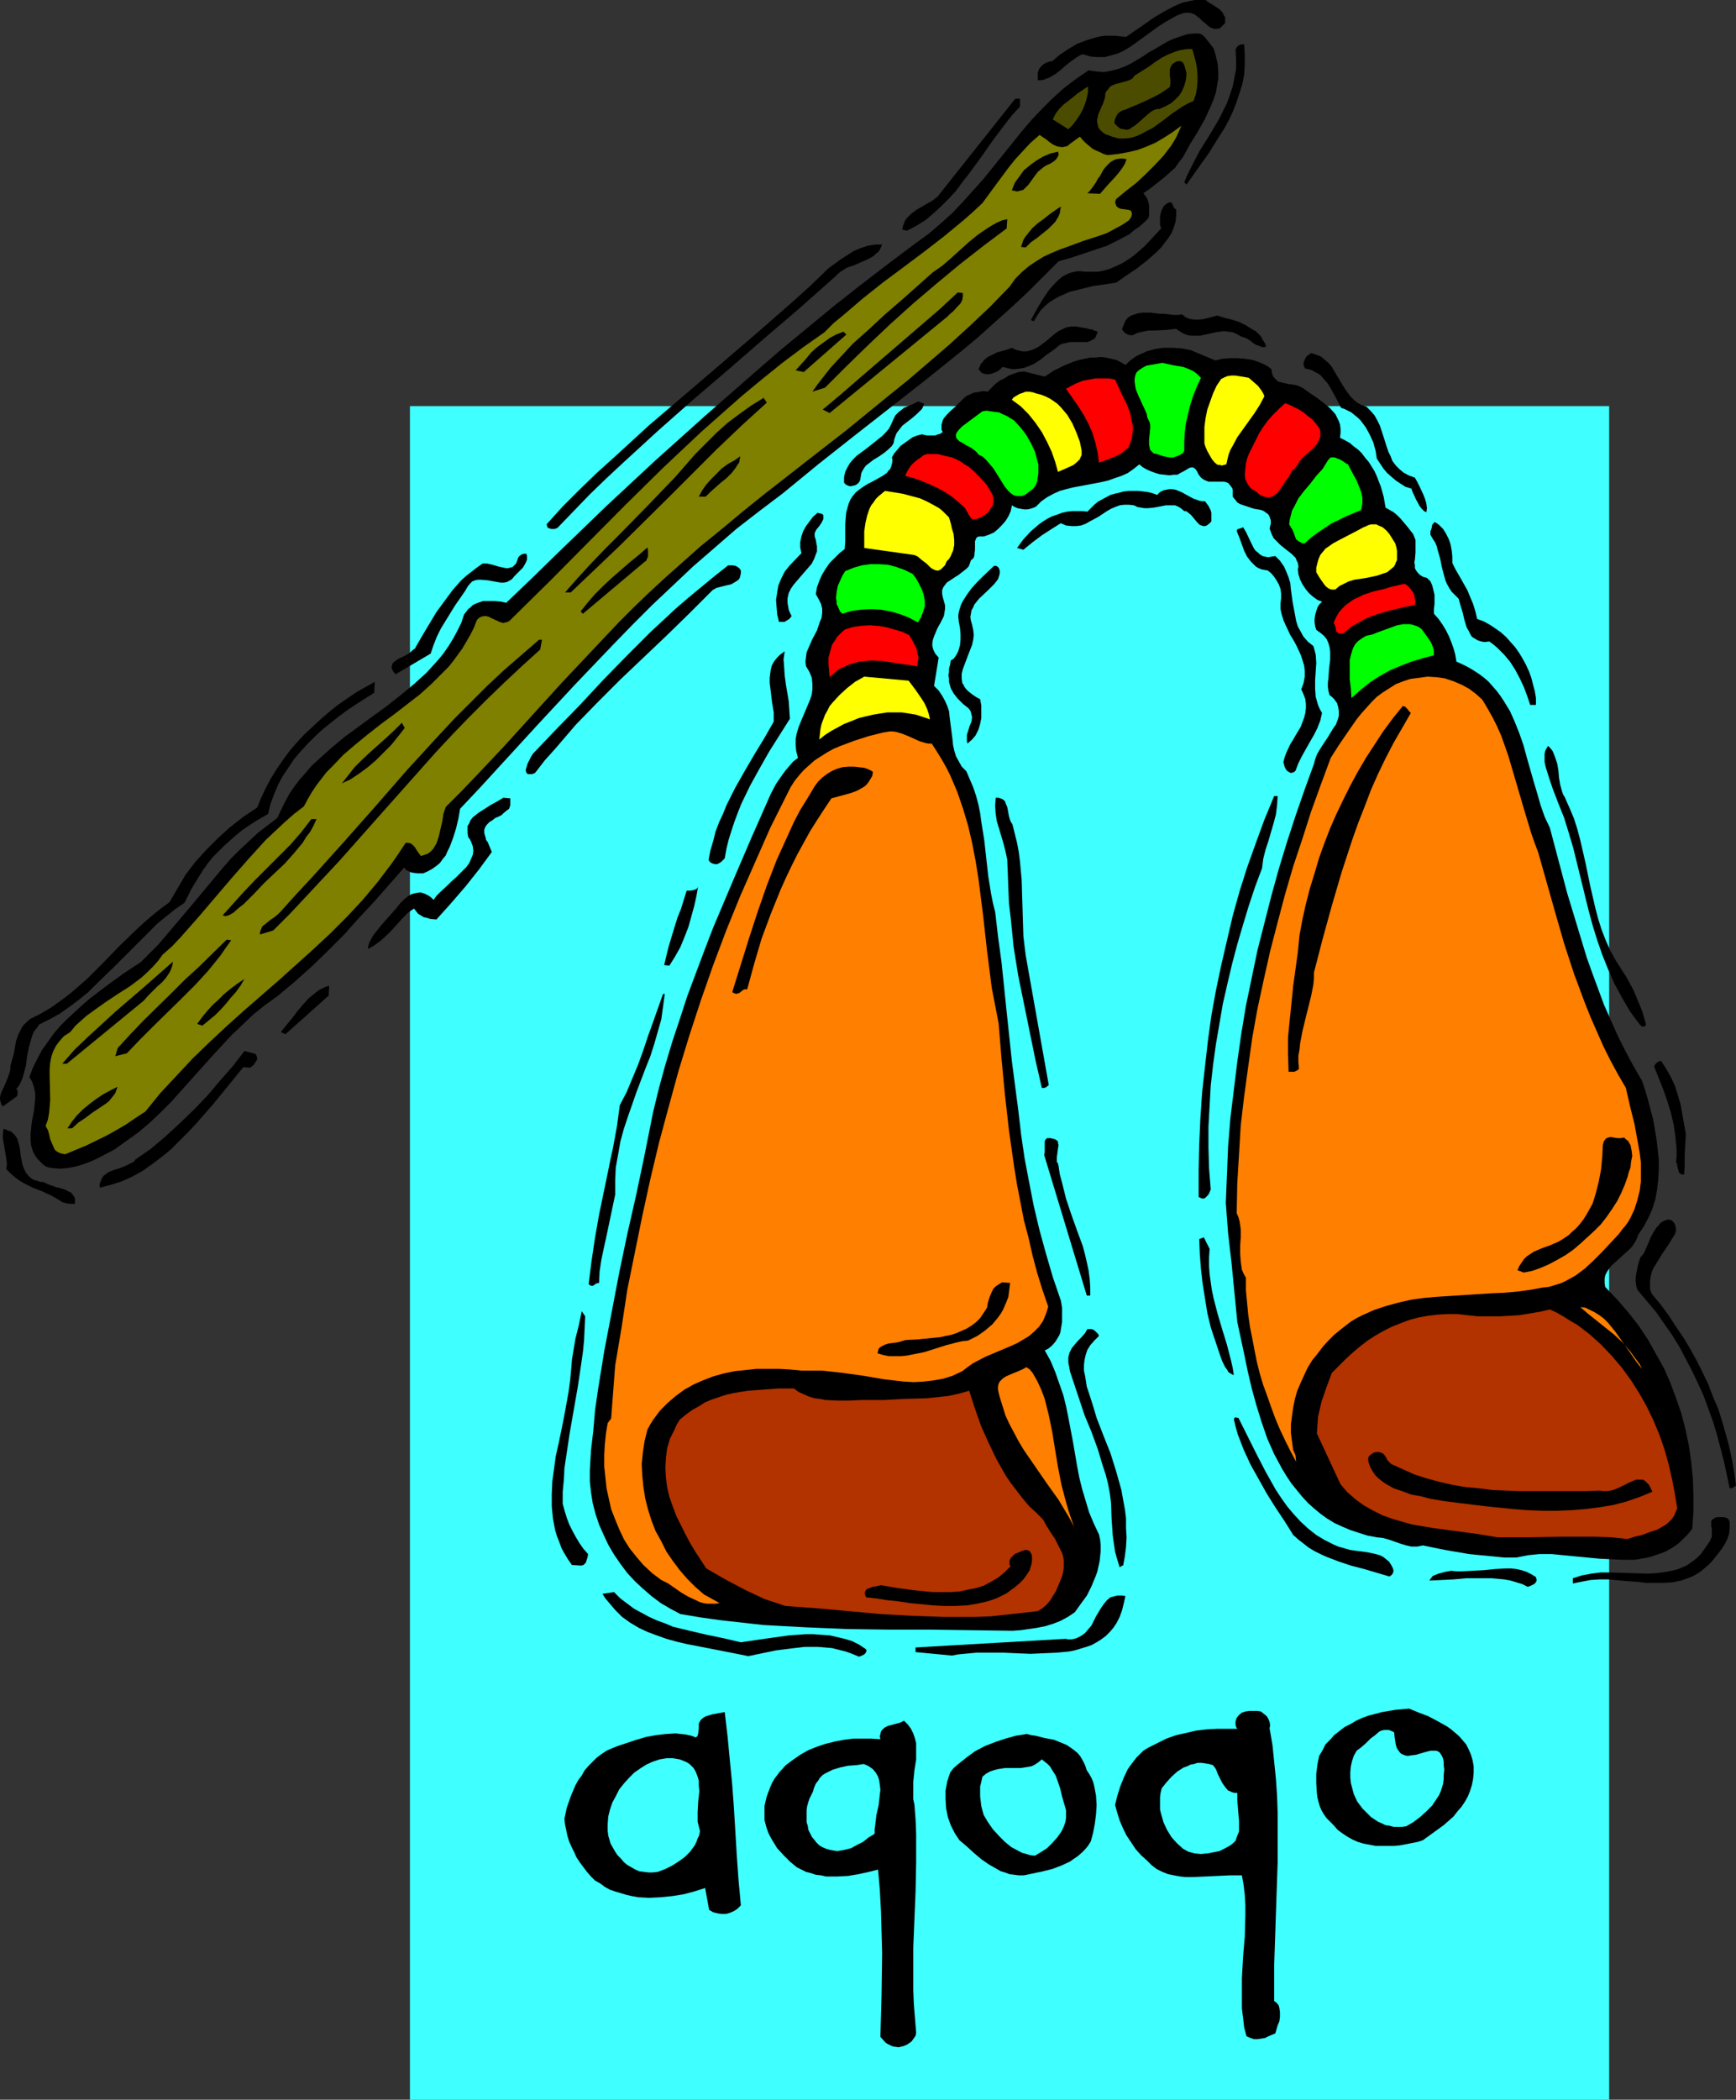 <?xml version="1.0" encoding="UTF-8" standalone="no"?>
<svg
   version="1.0"
   width="128.718mm"
   height="155.626mm"
   id="svg98"
   sodipodi:docname="Aqoqo.wmf"
   xmlns:inkscape="http://www.inkscape.org/namespaces/inkscape"
   xmlns:sodipodi="http://sodipodi.sourceforge.net/DTD/sodipodi-0.dtd"
   xmlns="http://www.w3.org/2000/svg"
   xmlns:svg="http://www.w3.org/2000/svg">
  <rect width="100%" height="100%" fill="#333333" stroke="none"/>
  <sodipodi:namedview
     id="namedview98"
     pagecolor="#ffffff"
     bordercolor="#000000"
     borderopacity="0.25"
     inkscape:showpageshadow="2"
     inkscape:pageopacity="0.0"
     inkscape:pagecheckerboard="0"
     inkscape:deskcolor="#d1d1d1"
     inkscape:document-units="mm" />
  <defs
     id="defs1">
    <pattern
       id="WMFhbasepattern"
       patternUnits="userSpaceOnUse"
       width="6"
       height="6"
       x="0"
       y="0" />
  </defs>
  <path
     style="fill:#3fffff;fill-opacity:1;fill-rule:evenodd;stroke:none"
     d="M 450.946,588.192 V 113.76 h -336.069 v 474.432 z"
     id="path1" />
  <path
     style="fill:#000000;fill-opacity:1;fill-rule:evenodd;stroke:none"
     d="m 195.017,486.712 0.485,-0.485 0.162,-0.646 0.162,-1.454 v -1.293 l 0.323,-0.646 0.323,-0.485 0.808,-0.646 0.646,-0.323 1.616,-0.485 0.969,-0.162 0.808,-0.162 1.777,-0.323 0.808,6.948 0.646,6.787 0.646,6.625 0.485,6.625 0.808,13.412 0.485,6.787 0.646,6.948 -0.969,0.97 -0.969,0.646 -1.131,0.485 -1.131,0.323 h -1.131 l -1.131,-0.162 -1.293,-0.323 -1.131,-0.646 -1.131,-6.14 -3.07,0.97 -3.07,0.808 -3.07,0.485 -3.231,0.323 -3.231,0.162 -3.07,-0.162 -1.777,-0.323 -1.454,-0.323 -1.616,-0.485 -1.616,-0.485 -1.454,-0.485 -1.454,-0.808 -1.293,-0.97 -1.454,-0.808 -1.131,-1.131 -1.131,-1.293 -0.969,-1.293 -0.969,-1.293 -0.969,-1.454 -0.646,-1.454 -0.808,-1.616 -0.646,-1.454 -0.485,-1.616 -0.323,-1.616 -0.323,-1.454 -0.162,-1.616 0.646,-3.07 1.131,-3.232 1.293,-3.07 0.808,-1.454 0.969,-1.293 0.808,-1.454 1.131,-1.293 1.131,-1.131 1.131,-1.131 1.293,-0.97 1.454,-0.97 1.454,-0.646 1.616,-0.646 5.332,-1.778 2.747,-0.808 2.747,-0.485 2.747,-0.323 2.747,-0.162 1.454,0.162 1.454,0.162 1.454,0.323 z"
     id="path2" />
  <path
     style="fill:#3fffff;fill-opacity:1;fill-rule:evenodd;stroke:none"
     d="m 190.493,492.853 0.808,0.323 0.808,0.323 0.646,0.323 0.646,0.485 0.969,0.97 0.646,1.131 0.485,1.293 0.323,1.131 v 1.454 l 0.162,1.454 -0.323,2.909 -0.162,2.909 v 1.293 1.454 l 0.323,1.293 0.323,1.293 -0.162,1.131 -0.485,0.97 -0.323,0.97 -0.485,0.97 -1.293,1.778 -1.454,1.454 -1.777,1.293 -1.777,1.131 -1.939,0.97 -2.1,0.808 -1.454,0.162 h -1.131 l -1.293,-0.162 -1.293,-0.162 -1.131,-0.485 -1.131,-0.646 -1.131,-0.646 -0.969,-0.808 -0.808,-0.97 -0.969,-0.97 -0.646,-0.97 -0.646,-1.131 -0.646,-1.131 -0.323,-1.131 -0.323,-1.131 -0.162,-1.293 v -1.939 l 0.162,-2.101 0.485,-1.939 0.646,-1.939 0.969,-1.778 0.969,-1.939 1.293,-1.616 1.454,-1.616 1.454,-1.454 1.616,-1.131 1.777,-1.131 1.777,-0.808 1.939,-0.646 1.939,-0.323 h 1.777 z"
     id="path3" />
  <path
     style="fill:#000000;fill-opacity:1;fill-rule:evenodd;stroke:none"
     d="m 246.72,487.197 -0.162,-0.808 0.162,-0.646 0.162,-0.646 0.162,-0.323 0.808,-0.808 0.969,-0.485 2.424,-0.646 1.131,-0.323 0.969,-0.485 1.131,1.131 0.808,1.131 0.646,1.293 0.485,1.454 0.323,1.293 v 1.454 1.616 1.454 l -0.485,3.07 -0.323,3.232 v 3.232 1.616 l 0.323,1.454 0.323,4.201 0.162,4.04 v 8.08 l -0.162,8.08 -0.323,7.918 -0.323,7.756 v 7.918 4.04 l 0.162,3.878 0.323,4.04 0.323,4.04 -0.162,0.808 -0.323,0.485 -0.808,1.131 -1.131,0.808 -1.131,0.485 -1.293,0.323 -1.293,-0.162 -0.646,-0.162 -0.646,-0.323 -0.646,-0.323 -0.485,-0.323 -1.454,-1.616 0.162,-5.817 0.162,-5.817 0.162,-11.796 -0.162,-5.979 -0.162,-5.817 -0.323,-5.979 -0.485,-5.656 -2.585,0.646 -2.908,0.646 -2.908,0.485 -3.07,0.162 h -3.07 l -1.454,-0.323 -1.454,-0.162 -1.454,-0.485 -1.293,-0.323 -1.293,-0.646 -1.293,-0.646 -1.939,-1.616 -1.777,-1.778 -1.777,-1.939 -1.293,-2.101 -0.646,-1.131 -0.485,-0.97 -0.485,-1.293 -0.323,-1.131 -0.323,-1.293 v -1.293 -1.293 -1.293 l 0.323,-1.454 0.323,-1.293 0.485,-1.293 0.485,-1.293 0.485,-1.131 0.646,-1.131 1.454,-1.939 1.777,-1.939 1.939,-1.454 2.1,-1.454 2.262,-1.293 2.424,-0.97 2.424,-0.808 2.585,-0.646 2.585,-0.485 2.585,-0.323 h 2.585 2.424 z"
     id="path4" />
  <path
     style="fill:#3fffff;fill-opacity:1;fill-rule:evenodd;stroke:none"
     d="m 242.034,494.146 0.808,0.323 0.646,0.323 1.131,0.808 0.808,0.97 0.646,1.131 0.323,1.131 0.162,1.131 0.162,1.454 -0.162,1.293 -0.323,2.909 -0.646,2.909 -0.323,2.747 -0.162,1.131 v 1.293 l -1.616,0.97 -1.616,1.293 -1.616,0.808 -1.777,0.97 -1.939,0.485 -0.969,0.162 -0.969,0.162 -0.969,-0.162 -0.969,-0.162 -1.131,-0.323 -1.131,-0.485 -0.808,-0.485 -0.808,-0.808 -0.646,-0.808 -0.646,-0.808 -0.485,-0.97 -0.485,-0.97 -0.162,-1.131 -0.323,-0.97 v -1.131 -1.131 -1.131 l 0.162,-1.131 0.323,-1.131 0.323,-0.97 0.485,-0.97 0.485,-0.97 0.323,-1.131 0.485,-1.131 0.646,-0.808 0.485,-0.808 0.808,-0.808 0.808,-0.485 0.969,-0.485 0.969,-0.485 2.1,-0.646 2.262,-0.485 2.262,-0.162 z"
     id="path5" />
  <path
     style="fill:#000000;fill-opacity:1;fill-rule:evenodd;stroke:none"
     d="m 287.759,485.743 1.293,0.323 1.131,0.162 1.293,0.323 1.293,0.323 2.585,0.485 2.424,0.97 1.131,0.485 0.969,0.646 1.131,0.808 0.969,0.808 0.808,0.97 0.646,1.131 0.646,1.293 0.485,1.454 0.646,0.97 0.646,1.131 0.485,1.131 0.323,1.293 0.485,2.585 0.162,2.585 -0.162,2.585 -0.323,2.585 -0.485,2.585 -0.646,2.424 -0.808,1.293 -0.808,0.97 -0.969,0.97 -1.131,0.97 -0.969,0.646 -1.131,0.808 -2.424,1.131 -2.585,0.97 -2.585,0.646 -5.332,1.131 h -1.454 l -1.293,-0.162 -1.293,-0.162 -1.293,-0.485 -1.131,-0.323 -1.131,-0.646 -2.262,-1.293 -2.1,-1.454 -2.1,-1.778 -1.939,-1.778 -2.1,-1.778 -1.293,-1.939 -1.131,-2.262 -0.808,-2.262 -0.485,-2.424 -0.162,-2.585 v -2.424 l 0.485,-2.585 0.808,-2.424 0.969,-1.293 1.131,-0.97 2.424,-1.939 2.424,-1.778 2.747,-1.454 2.908,-1.131 2.908,-0.97 2.908,-0.808 z"
     id="path6" />
  <path
     style="fill:#3fffff;fill-opacity:1;fill-rule:evenodd;stroke:none"
     d="m 291.96,492.853 0.808,0.646 0.808,0.646 0.646,0.646 0.485,0.808 1.131,1.778 0.646,1.778 0.646,1.939 0.485,2.101 1.131,3.878 v 1.131 0.97 l -0.162,1.131 -0.323,0.97 -0.323,0.808 -0.485,0.97 -1.131,1.616 -1.454,1.616 -1.454,1.454 -1.777,1.131 -1.616,0.97 -1.293,-0.162 -1.131,-0.323 -1.131,-0.323 -0.969,-0.485 -2.1,-1.131 -1.777,-1.454 -1.777,-1.778 -1.616,-1.778 -1.454,-2.101 -1.131,-1.939 -0.646,-2.424 -0.323,-2.747 v -1.454 -1.293 l 0.323,-1.293 0.323,-1.454 0.969,-0.808 1.131,-0.646 0.969,-0.323 1.131,-0.323 2.1,-0.323 h 4.362 l 2.1,-0.323 0.969,-0.162 0.969,-0.485 0.969,-0.646 z"
     id="path7" />
  <path
     style="fill:#000000;fill-opacity:1;fill-rule:evenodd;stroke:none"
     d="m 346.733,484.289 -0.323,-0.485 -0.162,-0.646 v -0.485 -0.485 l 0.323,-0.97 0.646,-0.808 0.808,-0.646 0.969,-0.323 1.131,-0.162 h 1.293 0.969 l 0.969,0.162 0.808,0.646 0.808,0.646 0.485,0.808 0.323,0.808 0.162,0.97 -0.162,0.808 0.808,4.686 0.485,4.686 0.485,4.848 0.323,4.686 0.162,4.686 v 4.686 9.372 l -0.323,9.372 -0.323,9.695 -0.323,9.695 v 5.009 5.009 l 0.485,0.323 0.485,0.485 0.323,0.485 0.162,0.646 0.162,1.131 v 1.293 l -0.162,1.293 -0.485,1.131 -0.323,1.131 -0.323,1.131 -1.939,0.808 -0.969,0.485 -0.969,0.162 -1.131,0.162 h -0.969 l -0.969,-0.323 -1.131,-0.485 -0.646,-2.424 -0.323,-2.747 -0.323,-2.585 v -2.747 -2.909 -2.909 l 0.323,-5.817 0.485,-5.817 0.162,-5.979 v -2.747 l -0.162,-2.909 -0.323,-2.747 -0.485,-2.747 h -1.616 -1.616 l -3.555,0.162 -3.393,0.162 -3.716,0.162 h -1.777 l -1.616,-0.162 -1.777,-0.323 -1.616,-0.323 -1.616,-0.646 -1.616,-0.808 -1.454,-1.131 -1.293,-1.293 -1.616,-1.454 -1.454,-1.616 -1.293,-1.939 -1.293,-1.939 -0.969,-1.939 -0.969,-2.262 -0.646,-2.101 -0.646,-2.262 0.646,-2.585 0.808,-2.585 0.969,-2.424 1.131,-2.424 0.808,-1.131 1.616,-2.101 0.969,-0.97 0.969,-0.97 1.293,-0.808 1.293,-0.646 1.293,-0.646 2.585,-1.293 2.747,-0.97 2.908,-0.646 2.747,-0.646 2.908,-0.323 2.908,-0.162 h 2.908 z"
     id="path8" />
  <path
     style="fill:#3fffff;fill-opacity:1;fill-rule:evenodd;stroke:none"
     d="m 339.947,494.469 0.808,1.131 0.485,1.293 1.293,2.585 0.808,1.131 0.808,0.97 0.485,0.162 0.646,0.323 0.646,0.162 h 0.808 v 1.939 l 0.162,2.101 0.162,1.939 0.162,1.939 v 1.939 0.97 l -0.323,0.808 -0.323,0.808 -0.323,0.97 -0.646,0.646 -0.808,0.646 -1.454,0.808 -1.616,0.808 -1.616,0.323 -1.777,0.323 -1.777,0.162 -1.777,-0.162 -1.777,-0.485 -1.454,-0.808 -1.616,-1.454 -1.616,-1.778 -1.293,-2.101 -0.969,-2.101 -0.646,-2.262 -0.323,-1.293 v -1.131 -1.131 -1.293 l 0.162,-1.131 0.323,-1.293 1.293,-1.616 1.454,-1.616 1.616,-1.454 1.777,-1.131 0.969,-0.323 0.969,-0.485 0.969,-0.162 0.969,-0.323 h 1.131 l 1.131,0.162 0.969,0.162 z"
     id="path9" />
  <path
     style="fill:#000000;fill-opacity:1;fill-rule:evenodd;stroke:none"
     d="m 394.881,478.633 2.747,1.131 2.585,0.97 2.747,1.454 2.585,1.454 1.131,0.808 1.131,0.97 1.131,0.97 0.969,1.131 0.969,1.131 0.646,1.293 0.646,1.454 0.485,1.616 0.323,1.778 v 1.778 l -0.162,1.778 -0.323,1.616 -0.485,1.616 -0.646,1.616 -0.808,1.454 -0.969,1.454 -1.131,1.293 -1.131,1.454 -2.747,2.424 -2.908,2.101 -2.908,2.101 -1.454,0.485 -1.616,0.323 -1.616,0.323 -1.777,0.323 -1.616,0.162 h -1.777 -1.616 -1.777 l -1.616,-0.323 -1.777,-0.323 -1.616,-0.485 -1.454,-0.646 -1.454,-0.808 -1.454,-0.97 -1.293,-0.97 -1.131,-1.293 -0.969,-0.97 -0.969,-0.97 -0.808,-1.131 -0.646,-1.131 -0.485,-1.131 -0.323,-1.131 -0.323,-1.293 -0.162,-1.293 -0.162,-2.747 v -2.585 l 0.323,-2.585 0.485,-2.424 0.969,-1.616 0.808,-1.616 1.293,-1.293 1.131,-1.293 1.454,-1.131 1.454,-1.131 1.616,-0.808 1.616,-0.97 1.777,-0.808 1.777,-0.646 1.939,-0.485 1.777,-0.485 3.878,-0.646 1.939,-0.162 z"
     id="path10" />
  <path
     style="fill:#3fffff;fill-opacity:1;fill-rule:evenodd;stroke:none"
     d="m 390.68,485.258 0.162,1.454 0.162,1.131 0.162,0.97 0.323,0.97 0.323,0.485 0.485,0.646 0.323,0.323 0.646,0.323 0.485,0.162 0.646,0.162 1.131,-0.162 1.293,-0.162 2.747,-0.808 1.293,-0.323 h 1.131 0.485 l 0.485,0.162 0.485,0.323 0.323,0.485 0.323,0.485 0.323,0.808 0.162,0.808 v 0.97 l 0.162,1.293 -0.162,1.454 v 1.131 l -0.162,1.293 -0.323,1.131 -0.323,0.97 -0.485,1.131 -0.646,0.97 -1.293,1.939 -1.616,1.616 -1.777,1.616 -1.939,1.454 -1.939,1.131 -1.131,0.162 h -1.293 -1.131 l -1.131,-0.323 -1.131,-0.162 -0.969,-0.485 -1.131,-0.485 -0.969,-0.646 -0.969,-0.646 -0.808,-0.808 -1.616,-1.616 -1.454,-1.939 -0.969,-2.101 -0.808,-3.07 -0.162,-1.616 v -1.454 l 0.162,-1.616 0.323,-1.454 0.485,-1.454 0.808,-1.454 1.293,-0.97 1.293,-1.131 1.293,-1.293 1.293,-0.97 1.131,-0.97 0.646,-0.323 0.808,-0.162 h 0.646 0.646 l 0.808,0.323 z"
     id="path11" />
  <path
     style="fill:#000000;fill-opacity:1;fill-rule:evenodd;stroke:none"
     d="m 8.563,285.37 2.908,-1.454 2.747,-1.616 2.747,-1.939 2.585,-1.939 2.424,-2.101 2.424,-2.101 4.524,-4.525 4.524,-4.686 4.524,-4.363 2.262,-2.101 2.424,-2.101 2.424,-1.939 2.424,-1.778 2.262,-3.878 2.262,-3.878 2.747,-3.555 3.07,-3.393 3.231,-3.232 3.393,-3.07 3.716,-2.909 3.878,-2.585 1.131,-2.747 1.293,-2.747 1.454,-2.747 1.616,-2.585 1.777,-2.585 1.777,-2.424 2.1,-2.424 2.1,-2.262 2.262,-2.101 2.262,-2.101 2.424,-2.101 2.424,-1.939 2.585,-1.778 2.585,-1.778 2.585,-1.454 2.585,-1.454 -0.162,3.07 -4.847,3.07 -2.424,1.616 -2.424,1.778 -2.262,1.778 -2.424,1.939 -2.1,1.939 -2.1,2.101 -1.939,2.101 -1.939,2.262 -1.616,2.424 -1.616,2.424 -1.293,2.424 -1.131,2.747 -0.969,2.585 -0.646,2.747 -1.939,1.131 -1.939,1.131 -1.939,1.293 -1.616,1.131 -1.777,1.454 -1.616,1.454 -1.616,1.454 -1.454,1.454 -1.616,1.616 -1.293,1.616 -1.293,1.778 -1.131,1.778 -2.262,3.717 -1.939,3.878 -2.585,1.778 -2.424,1.939 -2.585,2.101 -2.262,2.262 -4.847,4.848 -4.847,4.848 -5.009,4.848 -2.424,2.424 -2.585,2.101 -2.585,1.939 -2.747,1.939 -2.908,1.616 -2.908,1.454 -0.646,0.97 -0.808,0.97 -0.485,1.131 -0.323,1.131 -0.646,2.262 -0.485,2.424 -0.323,2.585 -0.646,2.424 -0.323,1.131 -0.485,1.131 -0.485,0.97 -0.808,0.97 0.323,0.162 v 0.323 l 0.162,0.485 -0.162,0.485 v 0.485 L 0.808,309.932 0.323,309.285 0.162,308.639 0,307.993 v -0.646 l 0.323,-1.293 0.646,-1.293 0.646,-1.454 0.646,-1.616 0.485,-1.454 0.162,-0.808 v -0.808 l 0.485,-1.778 0.485,-1.778 0.646,-3.555 0.646,-1.778 0.808,-1.616 0.485,-0.808 0.646,-0.646 0.646,-0.646 z"
     id="path12" />
  <path
     style="fill:#000000;fill-opacity:1;fill-rule:evenodd;stroke:none"
     d="m 0.969,316.234 0.646,0.162 0.646,0.323 0.646,0.162 0.485,0.323 0.808,0.808 0.646,0.97 0.323,1.131 0.323,1.131 0.323,2.585 0.485,2.424 0.485,1.293 0.485,0.97 0.808,0.97 0.969,0.808 0.646,0.323 0.808,0.162 0.808,0.323 h 0.808 l 1.293,0.646 1.454,0.485 0.808,0.323 0.808,0.162 1.616,0.485 1.293,0.646 0.646,0.323 0.323,0.485 0.485,0.646 0.162,0.485 v 0.646 0.808 h -1.293 l -1.131,-0.162 -1.131,-0.323 -0.969,-0.646 -2.262,-1.293 -1.131,-0.485 -0.969,-0.485 -2.908,-1.131 -2.585,-1.293 -1.293,-0.808 -1.293,-0.97 -1.131,-0.97 -1.131,-1.131 0.162,-1.454 -0.162,-1.454 -0.485,-2.909 -0.485,-2.747 v -1.293 z"
     id="path13" />
  <path
     style="fill:#000000;fill-opacity:1;fill-rule:evenodd;stroke:none"
     d="m 39.423,269.534 2.424,-2.424 2.585,-2.585 4.524,-5.333 4.524,-5.332 8.886,-10.665 2.262,-2.585 2.424,-2.424 2.585,-2.424 2.585,-2.424 2.747,-2.101 2.747,-2.101 1.131,-2.424 1.131,-2.262 1.131,-2.101 1.454,-2.101 1.454,-1.939 1.616,-1.778 1.616,-1.939 1.777,-1.616 3.555,-3.232 3.878,-3.232 7.917,-5.817 4.039,-2.909 3.878,-3.07 3.716,-3.07 3.555,-3.232 1.616,-1.778 1.616,-1.778 1.454,-1.778 1.454,-2.101 1.293,-2.101 1.131,-2.101 1.131,-2.262 0.808,-2.424 0.646,-0.808 0.485,-0.646 0.646,-0.485 0.646,-0.646 0.646,-0.323 0.808,-0.323 1.454,-0.485 h 1.616 1.616 l 1.777,0.162 1.454,0.323 7.109,-6.787 6.948,-6.787 13.895,-13.412 13.895,-12.927 14.057,-12.604 14.218,-12.443 7.109,-6.14 14.703,-12.119 7.594,-5.979 7.594,-5.817 7.755,-5.817 3.555,-2.585 3.393,-2.909 3.231,-2.909 2.908,-3.07 2.908,-3.232 2.908,-3.232 5.332,-6.625 5.332,-6.625 2.747,-3.232 2.908,-3.07 2.908,-2.909 3.231,-2.909 3.393,-2.585 3.555,-2.424 2.262,0.323 1.939,0.162 1.939,-0.323 1.939,-0.485 1.777,-0.646 1.777,-0.808 3.555,-2.101 1.616,-1.131 1.777,-0.97 3.555,-2.101 1.777,-0.808 1.939,-0.646 1.939,-0.646 1.939,-0.162 h 0.969 l 0.808,0.162 0.646,0.485 0.646,0.646 1.131,1.454 1.131,1.454 0.646,2.262 0.485,2.101 0.162,2.101 v 1.939 l -0.323,1.939 -0.323,1.939 -0.646,1.939 -0.808,1.939 -0.808,1.778 -0.808,1.778 -2.1,3.717 -2.1,3.393 -1.939,3.555 -1.131,1.454 -1.131,1.616 -1.454,1.293 -1.454,1.293 -3.07,2.424 -1.454,1.131 -1.454,0.97 0.646,0.808 0.485,0.808 0.323,0.97 0.162,0.808 v 1.778 0.97 l -0.162,0.808 -1.293,1.293 -1.293,1.131 -1.454,0.97 -1.293,1.131 -3.07,1.616 -3.231,1.616 -3.393,1.131 -3.393,1.131 -3.393,1.131 -3.393,0.97 -4.362,4.363 -4.362,4.363 -4.524,4.201 -4.686,4.201 -4.686,4.201 -4.847,4.04 -9.856,7.918 -20.035,15.674 -10.017,7.918 -9.856,8.08 -6.624,5.009 -6.463,5.009 -6.14,5.332 -5.978,5.171 -5.817,5.494 -5.655,5.332 -5.493,5.494 -5.493,5.656 -10.664,11.15 -10.664,11.473 -10.664,11.635 -5.332,5.817 -5.493,5.817 -0.485,2.747 -0.646,2.747 -0.808,2.585 -0.969,2.585 -0.646,1.293 -0.485,1.131 -0.808,0.97 -0.808,1.131 -0.969,0.808 -1.131,0.808 -1.131,0.646 -1.454,0.646 h -1.454 l -1.454,-0.162 -0.646,-0.162 -0.646,-0.323 -0.646,-0.323 -0.485,-0.646 -8.402,9.534 -4.362,4.686 -4.201,4.686 -4.524,4.525 -4.524,4.363 -4.686,4.201 -4.847,4.04 -3.393,2.424 -3.393,2.747 -3.07,2.909 -3.07,2.909 -5.655,6.14 -5.655,6.302 -5.493,6.14 -3.07,3.07 -2.908,2.747 -3.231,2.747 -3.393,2.424 -3.393,2.424 -3.716,1.939 -1.939,0.97 -1.939,0.808 -1.939,0.646 -1.777,0.485 -1.939,0.323 -1.939,0.162 -1.939,-0.162 -1.131,-0.162 -0.969,-0.323 -0.808,-0.646 -0.808,-0.808 -0.646,-0.646 -0.485,-0.646 -0.808,-1.454 -0.485,-1.616 -0.162,-1.454 v -1.616 l 0.162,-1.778 0.162,-1.616 0.646,-3.393 0.162,-1.616 0.162,-1.616 v -1.616 l -0.323,-1.616 -0.485,-1.454 -0.808,-1.454 0.969,-2.585 1.293,-2.585 1.293,-2.424 1.616,-2.262 1.616,-2.262 1.777,-2.101 2.1,-2.101 2.1,-1.939 2.1,-1.939 2.262,-1.939 4.686,-3.555 4.686,-3.393 z"
     id="path14" />
  <path
     style="fill:#7f7f00;fill-opacity:1;fill-rule:evenodd;stroke:none"
     d="m 19.712,289.087 1.454,-1.778 1.616,-1.454 1.454,-1.293 1.777,-1.293 3.393,-2.424 3.393,-2.262 3.555,-2.262 3.231,-2.424 1.616,-1.454 1.616,-1.616 1.454,-1.616 1.293,-1.778 2.747,-2.424 2.424,-2.585 4.847,-5.494 4.686,-5.494 4.686,-5.494 4.686,-5.332 4.847,-5.333 2.585,-2.424 2.585,-2.424 2.747,-2.424 2.747,-2.101 1.131,-2.101 1.131,-1.939 1.293,-1.939 2.747,-3.555 1.616,-1.616 3.07,-3.232 3.393,-2.909 3.555,-2.909 3.716,-2.909 3.716,-2.747 3.555,-2.747 3.555,-2.747 3.393,-3.07 3.07,-3.07 1.616,-1.616 1.293,-1.616 1.293,-1.778 1.293,-1.778 1.131,-1.939 1.131,-1.939 0.969,-1.939 0.808,-2.101 0.646,-0.646 0.646,-0.323 0.808,-0.162 h 0.485 l 0.646,0.162 0.646,0.323 2.424,1.131 0.485,0.162 0.646,0.162 0.646,-0.162 0.646,-0.162 0.646,-0.485 0.646,-0.646 10.502,-10.342 21.004,-21.168 10.664,-10.503 5.493,-5.171 5.332,-5.009 5.655,-5.009 5.493,-4.848 5.655,-4.686 5.817,-4.686 5.817,-4.363 5.978,-4.201 2.585,-2.585 2.747,-2.262 5.493,-4.686 5.493,-4.363 5.655,-4.201 5.817,-4.363 5.655,-4.363 5.493,-4.525 2.747,-2.424 2.585,-2.424 3.555,-4.848 3.716,-5.009 1.939,-2.424 2.1,-2.262 2.1,-2.262 2.585,-2.262 0.969,0.646 0.969,0.646 0.969,0.808 0.969,0.646 1.131,0.485 1.131,0.162 h 0.485 l 0.646,-0.162 0.646,-0.162 0.485,-0.485 2.908,-2.101 0.808,0.97 0.808,0.808 1.939,1.616 0.969,0.485 1.131,0.485 0.969,0.485 1.131,0.323 2.908,-0.323 2.747,-0.485 2.747,-0.646 2.585,-0.97 2.585,-1.131 2.424,-1.454 2.262,-1.454 2.424,-1.778 -0.646,1.454 -0.646,1.454 -0.808,1.454 -0.808,1.293 -2.1,2.747 -2.424,2.585 -2.585,2.585 -2.585,2.424 -2.908,2.262 -2.747,2.262 -0.323,0.808 0.162,0.646 0.162,0.485 0.323,0.323 0.485,0.323 0.485,0.162 1.131,0.162 1.131,0.162 0.485,0.162 0.162,0.323 0.162,0.323 v 0.485 l -0.162,0.646 -0.646,0.97 -1.939,1.293 -2.1,1.131 -2.1,1.131 -2.262,0.808 -4.524,1.454 -4.362,1.616 -2.262,0.808 -2.262,0.97 -2.1,0.97 -2.1,1.293 -1.939,1.293 -1.939,1.616 -1.939,1.939 -1.616,2.262 -5.493,5.656 -5.655,5.333 -5.655,5.171 -5.817,5.009 -5.655,4.848 -5.817,4.686 -11.472,9.372 -11.633,9.049 -11.795,9.211 -5.817,4.686 -5.817,4.848 -5.978,4.848 -5.817,5.171 -4.362,3.878 -4.362,4.04 -4.201,4.04 -4.201,4.201 -8.079,8.564 -8.079,8.564 -15.996,17.613 -8.079,8.564 -4.039,4.201 -4.201,4.201 -0.646,1.939 -0.323,2.101 -0.485,2.101 -0.485,2.101 -0.646,1.939 -0.485,0.808 -0.485,0.808 -0.646,0.646 -0.808,0.646 -0.969,0.323 -0.969,0.323 -0.485,-0.646 -0.485,-0.646 -0.808,-1.293 -0.646,-0.646 -0.485,-0.323 -0.808,-0.162 h -0.323 l -0.323,0.162 -1.939,2.909 -1.777,2.585 -4.039,5.333 -4.201,5.009 -4.362,4.686 -4.686,4.686 -4.686,4.363 -9.694,8.726 -9.856,8.564 -4.847,4.363 -4.847,4.525 -4.686,4.525 -4.524,4.848 -4.524,4.848 -4.201,5.171 -2.747,1.778 -2.585,1.778 -2.747,1.616 -2.908,1.616 -5.655,2.747 -5.817,2.424 -0.808,-0.162 -0.646,-0.162 -0.646,-0.323 -0.485,-0.323 -0.323,-0.323 -0.323,-0.646 -0.485,-1.131 -0.485,-1.131 -0.323,-1.454 -0.323,-1.131 -0.646,-1.131 0.646,-1.778 0.323,-1.778 0.162,-1.778 0.162,-1.939 -0.162,-6.948 v -1.778 l 0.162,-1.778 0.323,-1.616 0.485,-1.454 0.808,-1.616 0.969,-1.293 1.293,-1.454 0.808,-0.485 z"
     id="path15" />
  <path
     style="fill:#000000;fill-opacity:1;fill-rule:evenodd;stroke:none"
     d="m 48.471,269.372 -0.162,0.97 -0.162,0.646 -0.323,0.808 -0.323,0.646 -0.969,1.454 -1.131,1.293 -1.293,1.131 -1.293,1.293 -1.293,1.293 -1.293,1.454 -21.489,17.613 h -1.293 l 3.393,-3.878 3.716,-3.555 3.878,-3.555 3.878,-3.555 8.079,-6.948 4.039,-3.555 z"
     id="path16" />
  <path
     style="fill:#000000;fill-opacity:1;fill-rule:evenodd;stroke:none"
     d="m 32.961,304.438 -0.323,0.808 -0.323,0.97 -0.485,0.646 -0.646,0.808 -0.646,0.808 -0.808,0.646 -1.939,1.293 -1.939,1.293 -1.939,1.454 -1.939,1.293 -1.777,1.616 H 18.904 l 1.293,-1.939 1.454,-1.778 1.616,-1.616 1.777,-1.454 1.939,-1.454 1.939,-1.293 2.1,-1.131 z"
     id="path17" />
  <path
     style="fill:#000000;fill-opacity:1;fill-rule:evenodd;stroke:none"
     d="m 37.969,324.798 2.1,-1.454 2.1,-1.454 4.039,-3.393 4.039,-3.717 4.039,-3.878 3.878,-4.04 3.555,-4.201 3.555,-4.04 3.231,-4.201 3.07,0.808 0.323,0.485 0.162,0.646 v 0.485 l -0.323,0.485 -0.323,0.485 -0.323,0.485 -0.969,0.808 -1.939,-0.162 -2.1,2.585 -2.1,2.585 -4.362,5.332 -4.524,5.171 -2.424,2.585 -2.424,2.424 -2.424,2.424 -2.585,2.101 -2.585,1.939 -2.747,1.939 -2.908,1.616 -2.908,1.293 -3.07,0.97 -3.07,0.808 v -1.131 l 0.323,-0.808 0.323,-0.808 0.485,-0.646 0.646,-0.485 0.646,-0.485 1.616,-0.646 1.616,-0.485 1.616,-0.646 1.616,-0.808 0.646,-0.323 z"
     id="path18" />
  <path
     style="fill:#000000;fill-opacity:1;fill-rule:evenodd;stroke:none"
     d="m 32.961,293.611 3.716,-4.04 3.716,-3.878 7.755,-7.595 3.716,-3.717 3.878,-3.555 7.755,-7.595 1.293,0.162 -1.616,2.262 -1.454,2.101 -3.393,4.201 -3.555,3.878 -3.878,3.878 -7.755,7.595 -3.878,3.878 -3.716,3.878 -3.231,0.808 z"
     id="path19" />
  <path
     style="fill:#000000;fill-opacity:1;fill-rule:evenodd;stroke:none"
     d="m 68.506,274.22 -1.131,1.939 -1.293,1.778 -1.454,1.616 -1.293,1.616 -1.454,1.616 -1.616,1.616 -1.777,1.454 -1.777,1.454 -1.454,-0.485 1.293,-1.778 1.454,-1.778 1.616,-1.778 1.616,-1.454 1.616,-1.616 1.777,-1.454 1.939,-1.454 z"
     id="path20" />
  <path
     style="fill:#000000;fill-opacity:1;fill-rule:evenodd;stroke:none"
     d="m 87.249,229.459 h 1.454 l -0.808,1.778 -0.969,1.778 -1.131,1.454 -0.969,1.616 -2.424,2.909 -2.585,2.909 -5.817,5.494 -2.747,2.909 -2.908,2.909 -1.454,1.131 -1.454,1.293 -0.808,0.485 -0.646,0.323 -0.808,0.162 -0.808,-0.162 2.908,-3.232 2.908,-3.232 3.231,-3.393 3.393,-3.393 6.624,-6.625 3.07,-3.555 z"
     id="path21" />
  <path
     style="fill:#000000;fill-opacity:1;fill-rule:evenodd;stroke:none"
     d="m 78.685,255.314 4.362,-4.848 4.524,-4.848 8.725,-9.695 8.886,-10.019 8.725,-10.019 8.886,-9.695 4.524,-4.848 4.686,-4.686 4.524,-4.525 4.847,-4.525 4.847,-4.201 4.847,-4.201 h 0.808 l -0.485,2.747 -5.17,4.686 -5.009,4.686 -4.847,4.686 -4.847,4.848 -4.686,4.848 -4.686,5.009 -9.048,10.18 -9.048,10.18 -8.886,10.019 -9.21,9.857 -4.686,5.009 -4.686,4.686 -3.716,1.131 v -0.646 l 0.162,-0.485 0.485,-1.131 0.808,-0.646 0.808,-0.646 0.808,-0.646 0.969,-0.646 0.969,-0.808 z"
     id="path22" />
  <path
     style="fill:#000000;fill-opacity:1;fill-rule:evenodd;stroke:none"
     d="m 92.257,276.159 -0.162,2.747 -12.118,10.827 -1.293,-0.646 1.454,-1.778 1.616,-1.939 1.454,-1.939 1.616,-1.939 1.616,-1.778 1.777,-1.454 0.969,-0.808 0.969,-0.485 0.969,-0.485 z"
     id="path23" />
  <path
     style="fill:#000000;fill-opacity:1;fill-rule:evenodd;stroke:none"
     d="m 112.615,202.474 0.808,1.454 -1.777,2.262 -1.939,2.424 -2.262,2.262 -2.1,2.101 -2.262,1.939 -2.424,1.778 -2.424,1.616 -2.424,1.131 1.777,-2.262 1.777,-2.262 2.1,-2.101 2.262,-2.101 4.524,-4.04 2.262,-2.101 z"
     id="path24" />
  <path
     style="fill:#000000;fill-opacity:1;fill-rule:evenodd;stroke:none"
     d="m 112.131,253.052 0.969,-0.97 1.131,-0.97 1.131,-0.646 1.293,-0.323 1.131,-0.162 0.646,0.162 0.485,0.162 0.646,0.323 0.646,0.323 0.646,0.485 0.646,0.646 0.808,-1.131 0.969,-0.97 2.1,-1.939 1.131,-1.131 1.131,-0.97 2.1,-2.101 0.969,-0.97 0.808,-1.131 0.485,-1.131 0.485,-1.131 0.162,-1.131 -0.162,-1.293 -0.485,-1.293 -0.323,-0.646 -0.485,-0.646 -0.162,-1.131 v -0.97 -0.97 l 0.485,-0.808 0.323,-0.808 0.646,-0.808 0.808,-0.646 0.808,-0.646 1.777,-1.131 1.777,-1.131 1.777,-0.97 1.616,-0.97 1.939,0.162 v 0.485 0.646 0.808 l -0.323,0.97 -0.646,0.485 -0.808,0.646 -0.646,0.646 -0.969,0.485 -0.808,0.323 -0.808,0.646 -0.808,0.485 -0.646,0.646 -0.485,0.646 -0.323,0.808 v 0.97 l 0.162,0.646 0.162,0.485 0.162,0.808 0.485,0.646 1.131,2.747 -3.555,4.848 -3.716,4.686 -4.039,4.686 -4.201,4.686 -1.777,-0.162 -0.969,-0.323 -0.808,-0.162 -0.808,-0.485 -0.808,-0.485 -0.485,-0.646 -0.646,-0.808 -1.616,1.131 -1.616,1.616 -2.908,3.232 -1.616,1.616 -1.616,1.454 -1.777,1.293 -0.808,0.485 -0.969,0.485 0.162,-0.97 0.323,-0.97 0.969,-1.778 1.131,-1.454 1.293,-1.616 1.293,-1.454 1.293,-1.454 1.454,-1.616 z"
     id="path25" />
  <path
     style="fill:#000000;fill-opacity:1;fill-rule:evenodd;stroke:none"
     d="m 116.655,180.982 1.777,-3.07 1.939,-3.232 1.939,-3.232 2.262,-3.07 2.262,-3.07 2.424,-2.747 1.454,-1.293 1.454,-1.131 1.454,-1.131 1.616,-1.131 h 0.646 0.646 l 1.454,0.323 1.616,0.485 1.454,0.323 0.808,0.162 h 0.485 l 0.646,-0.162 0.646,-0.162 0.485,-0.485 0.485,-0.485 0.323,-0.808 0.323,-0.97 0.485,-0.485 0.485,-0.323 0.646,-0.162 h 0.646 l 0.162,0.646 v 0.485 0.485 l -0.162,0.485 -0.485,0.97 -0.485,0.808 -0.808,0.808 -0.808,0.808 -0.808,0.808 -0.646,0.808 -0.808,0.485 -0.646,0.323 -0.808,0.162 h -0.969 l -1.777,-0.323 -1.777,-0.323 -1.939,-0.162 h -0.808 l -0.808,0.162 -0.808,0.323 -0.646,0.646 -0.646,0.808 -0.646,1.131 -2.908,4.201 -2.585,4.201 -1.293,2.101 -1.131,2.262 -0.969,2.424 -0.808,2.424 -9.856,5.817 -0.646,-0.808 -0.323,-0.646 -0.162,-0.485 0.162,-0.646 0.162,-0.485 0.485,-0.485 0.485,-0.323 0.646,-0.485 1.454,-0.646 1.454,-0.808 1.131,-0.97 0.646,-0.485 z"
     id="path26" />
  <path
     style="fill:#000000;fill-opacity:1;fill-rule:evenodd;stroke:none"
     d="m 149.292,211.2 6.624,-6.948 6.624,-6.787 6.463,-6.948 6.624,-6.787 6.624,-6.625 6.948,-6.464 3.555,-3.07 3.716,-3.07 3.716,-3.07 3.878,-3.07 h 1.131 l 0.969,0.162 0.808,0.485 0.323,0.323 0.323,0.485 v 0.808 l -0.162,0.646 -0.162,0.646 -0.323,0.485 -0.485,0.323 -0.485,0.323 -1.131,0.646 -1.454,0.323 -2.585,0.646 -1.131,0.646 -6.463,6.464 -6.463,6.302 -12.926,12.281 -6.301,6.302 -6.14,6.302 -5.817,6.787 -2.908,3.232 -2.747,3.555 -0.808,0.323 h -0.646 -0.485 l -0.323,-0.162 -0.162,-0.323 -0.162,-0.323 v -0.485 l 0.162,-0.485 0.323,-1.131 0.485,-0.97 0.485,-0.97 0.323,-0.485 z"
     id="path27" />
  <path
     style="fill:#000000;fill-opacity:1;fill-rule:evenodd;stroke:none"
     d="m 232.178,75.14 3.555,-2.585 1.777,-1.131 1.777,-1.131 1.939,-0.808 1.939,-0.646 2.1,-0.323 h 1.939 l -0.485,1.131 -0.485,0.808 -0.808,0.646 -0.646,0.646 -1.777,0.97 -3.716,1.616 -1.939,0.646 -1.777,1.131 -0.808,0.646 -0.808,0.808 -10.017,8.888 -10.017,8.564 -9.856,8.564 -10.017,8.564 -9.694,8.564 -9.694,8.888 -4.686,4.363 -4.686,4.525 -4.524,4.686 -4.524,4.686 -0.808,0.323 h -0.969 l -0.485,-0.162 -0.485,-0.162 -0.162,-0.485 -0.162,-0.485 4.524,-5.009 4.686,-4.686 4.847,-4.686 4.847,-4.363 9.694,-8.888 10.017,-8.564 10.017,-8.564 10.179,-8.726 10.179,-8.888 5.009,-4.525 z"
     id="path28" />
  <path
     style="fill:#000000;fill-opacity:1;fill-rule:evenodd;stroke:none"
     d="m 189.362,133.474 5.493,-6.302 3.07,-3.07 2.908,-2.909 3.07,-2.747 3.231,-2.424 3.393,-2.424 3.393,-2.101 v -0.162 l 0.969,1.454 v 0 l -7.109,6.464 -6.948,6.625 -13.572,13.574 -13.734,13.574 -6.786,6.464 -6.786,6.464 h -1.616 l 3.555,-4.04 3.716,-4.04 3.878,-4.04 4.039,-4.04 8.079,-8.241 3.878,-4.04 z"
     id="path29" />
  <path
     style="fill:#000000;fill-opacity:1;fill-rule:evenodd;stroke:none"
     d="m 181.445,153.35 0.162,0.97 v 1.131 0.485 l -0.323,0.646 -0.162,0.485 -0.485,0.323 -17.288,14.543 -0.646,-0.646 1.939,-2.424 2.1,-2.424 2.262,-2.262 2.424,-2.262 5.009,-4.363 2.585,-2.101 z"
     id="path30" />
  <path
     style="fill:#000000;fill-opacity:1;fill-rule:evenodd;stroke:none"
     d="m 163.026,367.297 0.969,1.454 -0.162,3.393 -0.162,3.393 -0.323,3.232 -0.485,3.393 -0.969,6.464 -1.131,6.464 -1.131,6.464 -0.969,6.464 -0.485,3.232 -0.162,3.232 -0.323,3.393 v 3.393 l 0.485,1.778 0.646,2.101 0.646,1.778 0.969,1.939 0.969,1.778 0.969,1.616 1.131,1.616 1.293,1.454 -0.162,0.97 -0.323,0.97 -0.162,0.485 -0.323,0.323 -0.323,0.323 -0.646,0.162 -2.585,-0.162 -1.131,-1.616 -0.969,-1.616 -0.808,-1.454 -0.646,-1.778 -0.646,-1.616 -0.485,-1.616 -0.323,-1.616 -0.323,-1.778 -0.323,-3.393 V 418.521 l 0.162,-3.555 0.485,-3.555 0.485,-3.555 0.808,-3.555 1.454,-7.11 1.293,-7.11 0.485,-3.555 0.323,-3.555 0.162,-2.101 0.323,-1.939 0.646,-3.878 0.969,-3.878 z"
     id="path31" />
  <path
     style="fill:#000000;fill-opacity:1;fill-rule:evenodd;stroke:none"
     d="m 173.689,309.609 1.939,-3.717 1.616,-3.878 1.616,-3.878 1.454,-4.04 1.293,-3.878 1.454,-4.04 2.747,-7.756 h 0.485 l -0.485,3.555 -0.485,3.555 -0.969,3.393 -0.969,3.393 -1.131,3.555 -1.293,3.232 -2.585,6.787 -2.424,6.948 -1.131,3.393 -0.969,3.555 -0.646,3.717 -0.646,3.555 -0.162,3.717 v 3.878 l -0.646,3.07 -0.646,3.07 -1.293,6.14 -0.646,2.909 -0.646,3.07 -0.485,3.232 -0.162,3.232 -0.808,0.162 -0.646,0.485 -0.323,0.162 h -0.323 l -0.485,-0.162 -0.323,-0.323 0.808,-6.464 0.969,-6.464 1.131,-6.464 2.585,-12.443 0.646,-3.232 0.646,-2.909 1.131,-6.14 z"
     id="path32" />
  <path
     style="fill:#000000;fill-opacity:1;fill-rule:evenodd;stroke:none"
     d="m 180.475,324.313 1.293,-6.464 1.293,-6.464 1.616,-6.625 1.777,-6.464 1.939,-6.464 2.1,-6.302 2.1,-6.464 2.424,-6.464 2.424,-6.464 2.424,-6.302 5.332,-12.604 5.332,-12.443 5.493,-12.443 1.454,-2.747 1.777,-2.585 0.969,-1.293 0.969,-1.131 1.131,-1.293 1.293,-0.97 -0.485,-1.939 -0.162,-1.616 v -1.778 l 0.323,-1.616 0.485,-1.616 0.646,-1.616 1.293,-3.07 1.293,-3.07 0.485,-1.454 0.162,-1.454 v -1.616 l -0.162,-1.616 -0.646,-1.616 -0.485,-0.808 -0.485,-0.808 -0.162,-1.293 0.162,-1.293 0.162,-1.293 0.485,-1.131 1.131,-2.585 1.293,-2.424 0.808,-2.424 0.485,-1.131 0.162,-1.293 v -1.293 l -0.323,-1.293 -0.646,-1.293 -0.808,-1.454 0.323,-1.939 0.646,-1.778 0.808,-1.778 0.969,-1.616 1.131,-1.616 1.454,-1.454 1.293,-1.293 1.454,-1.131 0.162,-2.101 v -4.848 l 0.162,-2.262 0.162,-1.293 0.323,-1.131 0.323,-1.131 0.485,-1.131 0.646,-0.97 0.808,-0.97 0.969,-0.808 1.131,-0.808 1.293,-0.808 1.293,-0.646 1.454,-0.808 1.454,-0.808 1.131,-0.808 0.485,-0.646 0.485,-0.485 0.323,-0.808 0.162,-0.646 0.162,-0.97 -0.162,-0.808 0.646,-1.131 0.969,-1.131 0.808,-0.97 1.131,-0.808 1.131,-0.808 1.131,-0.808 1.293,-0.485 1.293,-0.323 0.646,0.162 0.808,0.162 h 1.454 0.808 l 0.808,-0.323 0.646,-0.162 0.646,-0.485 -0.323,-0.646 v -0.808 -0.646 l 0.162,-0.485 0.162,-0.646 0.323,-0.646 0.969,-1.131 0.969,-0.97 1.131,-0.97 0.969,-0.97 0.808,-0.808 0.808,-0.808 0.808,-0.646 0.808,-0.323 0.969,-0.485 0.969,-0.162 0.969,-0.162 0.969,-0.162 1.131,0.162 1.131,-1.131 0.969,-0.97 1.293,-0.97 1.293,-0.646 1.293,-0.808 1.293,-0.485 1.454,-0.485 1.454,-0.162 5.817,1.454 2.424,-1.616 2.908,-1.454 2.747,-1.131 1.616,-0.485 1.454,-0.323 1.616,-0.323 h 1.454 l 1.454,-0.162 1.454,0.162 1.454,0.323 1.454,0.323 1.293,0.646 1.293,0.808 0.969,-0.97 0.808,-0.646 1.131,-0.808 0.969,-0.485 1.131,-0.485 0.969,-0.485 2.424,-0.646 2.262,-0.323 h 2.585 l 2.424,0.162 2.585,0.485 6.948,2.909 1.939,-0.485 2.1,-0.162 h 2.1 l 2.1,0.162 2.1,0.323 1.939,0.646 1.777,0.808 0.808,0.485 0.808,0.646 0.162,0.97 0.162,0.646 0.323,0.646 0.485,0.485 0.485,0.485 0.485,0.323 1.454,0.323 1.293,0.323 1.454,0.162 1.293,0.323 1.293,0.646 1.777,1.293 1.939,1.293 1.939,1.454 1.777,1.454 1.616,1.778 0.485,0.97 0.485,0.97 0.323,0.97 0.162,1.131 v 1.293 l -0.162,1.293 1.293,0.646 1.454,0.808 1.131,0.97 1.293,0.97 0.969,0.97 0.969,1.293 0.969,1.131 0.808,1.293 0.808,1.293 0.646,1.454 1.131,2.909 0.808,2.909 0.485,2.909 1.131,0.646 1.131,0.646 0.969,0.808 0.969,0.97 1.777,2.101 1.777,2.262 0.323,0.808 0.323,0.808 v 0.97 0.808 1.778 l -0.162,1.939 -0.162,0.808 0.162,0.808 v 0.808 l 0.323,0.646 0.485,0.646 0.646,0.646 0.808,0.485 1.131,0.323 0.969,0.97 0.485,1.131 0.323,1.293 0.323,1.293 v 2.585 l -0.162,1.454 v 1.293 l 1.293,1.454 1.131,1.616 0.969,1.616 0.808,1.616 0.646,1.616 0.646,1.778 0.485,1.778 0.323,1.939 1.777,0.808 1.616,0.808 1.616,0.97 1.454,0.97 1.293,0.97 1.293,1.131 1.131,1.293 1.131,1.293 0.969,1.293 0.969,1.454 1.777,2.909 1.293,2.909 1.293,3.232 1.131,3.232 0.969,3.555 1.939,6.787 0.969,3.232 0.969,3.393 1.131,3.232 1.454,3.07 4.847,18.26 2.747,9.049 2.747,9.049 1.616,4.525 1.616,4.363 1.616,4.363 1.939,4.363 1.939,4.363 2.1,4.201 2.262,4.201 2.424,4.201 0.808,2.424 0.808,2.747 1.454,5.494 0.485,2.747 0.485,2.909 0.323,2.747 0.323,2.909 v 2.747 l -0.162,2.909 -0.323,2.747 -0.485,2.747 -0.808,2.585 -1.131,2.585 -1.293,2.424 -1.616,2.424 -0.323,0.97 -0.485,0.97 -0.646,0.97 -0.646,0.808 -1.777,1.616 -1.777,1.616 -1.777,1.616 -0.646,0.808 -0.646,0.97 -0.485,0.97 -0.162,0.97 v 1.131 l 0.162,1.131 3.393,3.555 3.07,3.555 2.908,3.717 2.585,3.878 2.262,4.04 2.262,4.04 1.777,4.04 1.616,4.363 1.454,4.201 1.131,4.363 0.969,4.525 0.646,4.525 0.485,4.686 0.162,4.686 v 4.686 l -0.323,4.848 -1.131,1.454 -1.293,1.293 -1.131,1.131 -1.293,0.97 -1.293,0.808 -1.454,0.808 -1.293,0.485 -1.454,0.485 -1.454,0.485 -1.454,0.323 -3.07,0.485 h -3.231 l -3.231,-0.162 -3.231,-0.162 -3.393,-0.323 -6.786,-0.646 -3.231,-0.323 h -3.393 l -3.231,0.323 -3.231,0.646 h -3.393 l -3.231,-0.323 -3.393,-0.323 -3.231,-0.323 -6.624,-1.131 -3.231,-0.646 -3.07,-0.646 -0.808,0.162 -0.808,0.162 h -1.616 l -1.454,-0.323 -1.616,-0.485 -3.231,-1.131 -1.777,-0.485 -1.616,-0.162 -2.585,-0.485 -2.585,-0.808 -2.424,-0.808 -2.262,-0.97 -2.1,-0.97 -2.1,-1.293 -1.777,-1.293 -1.939,-1.616 -1.616,-1.454 -1.616,-1.778 -1.454,-1.778 -1.454,-1.778 -1.293,-1.939 -1.293,-2.101 -1.131,-2.101 -1.131,-2.101 -1.939,-4.363 -1.616,-4.686 -1.454,-4.686 -1.293,-4.686 -1.131,-4.848 -0.969,-4.686 -0.969,-4.525 -0.969,-4.525 -0.808,-8.241 -0.808,-8.241 -0.969,-8.403 -0.323,-4.201 -0.323,-4.363 0.323,-7.918 0.323,-7.918 0.646,-7.918 0.969,-7.918 0.969,-7.918 1.131,-7.918 1.293,-7.756 1.616,-7.756 1.616,-7.756 1.939,-7.595 1.939,-7.595 2.1,-7.595 2.262,-7.433 2.424,-7.433 2.585,-7.433 2.585,-7.11 0.323,-1.293 0.485,-1.293 0.646,-1.131 0.808,-1.293 1.616,-2.424 1.454,-2.424 0.808,-1.131 0.485,-1.293 0.323,-1.131 v -1.293 l -0.162,-1.131 -0.323,-1.131 -0.808,-1.131 -0.646,-0.646 -0.646,-0.485 -0.323,-1.131 -0.162,-1.131 v -1.293 l 0.162,-1.131 0.162,-2.585 0.323,-2.585 v -2.424 l -0.162,-1.131 -0.323,-1.131 -0.485,-1.131 -0.808,-0.97 -0.969,-0.808 -1.131,-0.808 -0.323,-0.97 -0.162,-1.131 v -0.97 l 0.162,-1.131 0.323,-1.131 0.323,-0.97 0.485,-0.808 0.808,-0.808 -1.293,-0.485 -1.131,-0.808 -1.131,-0.97 -0.969,-1.131 -0.969,-1.454 -0.646,-1.293 -0.485,-1.454 -0.162,-1.454 0.162,-0.808 -0.162,-0.97 -0.323,-0.646 -0.323,-0.808 -0.485,-0.485 -0.646,-0.646 -1.454,-1.131 -1.616,-1.293 -1.293,-1.293 -0.646,-0.646 -0.485,-0.97 -0.323,-0.808 -0.323,-0.97 0.323,-1.293 v -0.97 l -0.323,-0.97 -0.323,-0.646 -0.646,-0.485 -0.646,-0.485 -0.808,-0.323 -0.969,-0.162 -0.969,-0.162 -0.969,-0.323 -1.939,-0.646 -0.969,-0.323 -0.808,-0.485 -0.646,-0.808 -0.646,-0.808 v -0.808 -0.485 -0.646 l -0.162,-0.485 -0.485,-0.646 -0.485,-0.646 -0.646,-0.323 -0.646,-0.162 h -1.616 -1.777 -0.969 l -0.808,-0.323 -0.646,-0.323 -0.646,-0.485 -0.646,-0.808 -0.485,-0.97 -0.323,-0.485 -0.323,-0.323 -0.323,-0.162 -0.323,-0.162 -0.808,0.162 -0.808,0.485 -0.808,0.485 -0.969,0.485 -0.808,0.485 h -0.969 l -1.293,0.162 -1.293,-0.162 -1.454,-0.162 -1.131,-0.323 -1.293,-0.485 -1.131,-0.485 -1.131,-0.646 -0.969,-0.808 -1.616,1.293 -1.616,1.131 -1.777,0.808 -1.939,0.646 -1.777,0.646 -2.1,0.485 -7.755,1.454 -1.939,0.485 -1.777,0.485 -1.777,0.808 -1.777,0.97 -1.616,1.131 -1.454,1.454 -0.646,0.323 -0.969,0.323 -0.808,0.162 h -0.969 l -0.969,-0.162 -0.808,-0.162 -0.808,-0.323 -0.808,-0.485 -0.323,1.616 -0.646,1.454 -0.808,1.293 -0.969,1.131 -1.131,1.131 -1.131,0.97 -1.454,0.646 -1.454,0.485 h -0.808 -0.485 l -0.485,0.162 -0.323,0.323 -0.162,0.485 -0.162,0.323 v 1.131 1.293 l -0.162,1.131 v 0.485 l -0.162,0.485 -0.323,0.485 -0.485,0.323 -0.323,0.97 -0.323,0.808 -0.646,0.646 -0.808,0.646 -1.454,1.131 -0.808,0.485 -0.969,0.646 -1.454,0.97 -0.485,0.646 -0.485,0.646 -0.323,0.808 v 0.97 l 0.162,0.97 0.323,1.131 0.323,1.131 v 1.131 l -0.162,0.97 -0.162,0.97 -0.969,1.939 -0.485,0.808 -0.485,0.97 -0.808,1.939 -0.323,0.97 -0.162,0.97 v 0.808 l 0.323,1.131 0.485,0.97 0.969,1.131 -1.293,7.918 1.293,1.293 0.969,1.454 0.808,1.454 0.646,1.454 0.485,1.454 0.162,1.616 0.808,6.302 0.162,1.616 0.323,1.454 0.485,1.616 0.808,1.454 0.808,1.454 1.293,1.293 0.969,2.262 0.969,2.262 0.808,2.424 0.646,2.424 0.485,2.424 0.323,2.424 0.808,5.009 1.131,10.18 0.808,5.009 0.485,2.424 0.646,2.585 0.808,6.948 0.969,7.11 1.454,14.058 1.454,13.735 1.777,13.574 0.808,6.948 0.969,6.625 1.293,6.787 1.293,6.625 1.616,6.787 1.777,6.464 1.939,6.625 2.262,6.625 0.323,1.939 v 2.101 1.939 l -0.323,1.939 -0.162,0.97 -0.323,0.808 -0.969,1.616 -0.646,0.808 -0.646,0.646 -0.808,0.646 -0.969,0.485 1.616,2.909 1.293,3.07 1.131,3.232 1.131,3.232 0.808,3.232 0.646,3.232 1.293,6.787 1.131,6.625 0.646,3.393 0.808,3.232 0.969,3.232 0.969,3.232 1.293,3.07 1.454,3.07 0.323,1.454 0.162,1.616 v 1.616 l -0.162,1.454 -0.162,1.454 -0.323,1.454 -0.323,1.454 -0.485,1.293 -1.131,2.747 -1.293,2.585 -1.777,2.424 -1.616,2.262 -1.939,1.293 -2.1,1.131 -2.1,0.808 -2.1,0.646 -2.424,0.485 -2.262,0.323 -2.262,0.323 -2.262,0.162 -11.472,-0.162 -11.633,-0.162 h -11.633 l -11.633,-0.162 -11.633,-0.485 -5.978,-0.323 -5.817,-0.323 -5.817,-0.646 -5.817,-0.646 -5.817,-0.808 -5.817,-0.97 -2.747,-1.454 -2.747,-1.616 -2.585,-1.939 -2.424,-2.101 -2.262,-2.101 -2.1,-2.262 -1.939,-2.585 -1.777,-2.585 -1.616,-2.747 -1.293,-2.747 -1.293,-2.909 -0.969,-2.909 -0.808,-3.07 -0.485,-3.07 -0.323,-3.07 v -3.07 l 0.323,-5.656 0.646,-5.494 0.485,-5.656 0.808,-5.656 1.777,-10.988 2.1,-10.988 2.1,-10.988 2.262,-10.827 2.424,-10.665 z"
     id="path33" />
  <path
     style="fill:#ff7f00;fill-opacity:1;fill-rule:evenodd;stroke:none"
     d="m 172.397,382.486 1.777,-10.503 1.616,-10.665 2.1,-10.342 2.1,-10.342 2.262,-10.342 2.424,-10.18 2.747,-10.18 2.747,-10.019 3.07,-10.019 3.231,-9.857 3.393,-9.695 3.716,-9.857 3.878,-9.534 4.201,-9.534 4.201,-9.534 4.686,-9.372 0.969,-1.939 1.131,-1.778 1.293,-1.616 1.293,-1.454 1.616,-1.454 1.454,-1.293 1.777,-1.131 1.777,-1.131 1.777,-0.97 1.939,-0.808 3.878,-1.454 4.039,-1.293 3.878,-0.97 0.969,-0.162 0.969,-0.162 h 0.969 l 0.969,0.162 1.616,0.485 1.616,0.646 3.231,1.454 1.616,0.485 0.808,0.162 h 0.969 l 1.454,2.262 1.293,2.101 1.293,2.262 1.131,2.262 0.969,2.262 0.969,2.262 1.616,4.686 1.454,4.848 1.131,4.848 0.969,5.009 0.808,5.009 1.293,10.18 1.131,10.18 0.646,5.009 0.646,5.171 0.969,5.009 0.969,5.009 0.808,9.857 0.969,10.18 1.131,10.019 1.454,10.18 0.808,5.009 0.969,5.009 0.969,5.009 1.293,4.848 1.131,5.009 1.293,4.848 1.454,4.686 1.616,4.686 -0.323,1.131 -0.323,0.97 -0.808,1.939 -1.131,1.616 -1.293,1.293 -1.454,1.293 -1.616,0.97 -1.616,0.97 -1.777,0.808 -7.271,3.07 -3.393,1.778 -1.616,1.131 -1.454,1.131 -2.747,1.293 -2.585,0.808 -2.747,0.485 -2.747,0.323 -2.747,0.162 -2.747,-0.162 -2.908,-0.323 -2.747,-0.323 -5.655,-0.97 -5.817,-0.808 -2.908,-0.323 -2.908,-0.323 h -2.908 -2.908 l -3.231,-0.323 -3.07,-0.162 h -3.231 -3.07 l -3.07,0.323 -3.07,0.323 -3.07,0.646 -2.908,0.808 -2.908,1.131 -2.585,1.131 -2.585,1.454 -2.424,1.778 -2.262,1.939 -2.1,2.101 -1.939,2.585 -0.808,1.293 -0.808,1.454 -0.808,3.232 -0.485,3.232 -0.323,3.232 0.162,3.232 0.323,3.232 0.485,3.07 0.808,3.232 0.969,3.07 1.131,2.909 1.616,2.909 1.454,2.909 1.777,2.585 1.939,2.585 2.1,2.424 2.262,2.262 2.424,2.101 4.362,2.424 -1.131,0.162 h -1.131 -1.293 l -0.969,-0.162 -1.131,-0.323 -0.969,-0.485 -2.1,-0.97 -1.939,-1.131 -3.716,-2.585 -1.939,-0.97 -2.585,-1.939 -2.424,-2.262 -1.939,-2.262 -1.939,-2.424 -1.616,-2.585 -1.293,-2.747 -1.131,-2.747 -1.131,-2.909 -0.646,-2.909 -0.646,-2.909 -0.323,-3.07 -0.323,-3.07 v -3.07 l 0.162,-3.07 0.323,-3.07 0.485,-2.909 0.969,-1.293 z"
     id="path34" />
  <path
     style="fill:#000000;fill-opacity:1;fill-rule:evenodd;stroke:none"
     d="m 172.074,445.991 1.777,1.778 1.939,1.454 1.939,1.454 2.1,1.131 2.1,1.131 2.1,0.97 2.262,0.808 2.262,0.97 4.686,1.131 4.847,1.131 4.686,0.97 4.847,1.131 4.362,-0.646 2.262,-0.323 2.262,-0.323 4.686,-0.646 4.524,-0.323 h 2.262 l 2.262,0.162 2.262,0.162 2.1,0.485 2.1,0.485 2.1,0.646 1.939,0.97 1.939,1.293 0.162,0.485 -0.162,0.323 -0.162,0.323 -0.323,0.323 -0.646,0.323 -0.808,0.323 -1.939,-0.808 -1.777,-0.646 -1.939,-0.485 -1.939,-0.485 -1.939,-0.162 -1.939,-0.162 h -3.878 l -4.039,0.485 -3.878,0.485 -7.755,1.616 -5.655,-1.131 -5.817,-1.131 -5.817,-1.131 -2.747,-0.646 -2.908,-0.808 -2.747,-0.97 -2.585,-0.97 -2.424,-1.131 -2.424,-1.454 -2.262,-1.616 -1.939,-1.939 -1.777,-2.101 -0.969,-1.131 -0.808,-1.293 v 0 z"
     id="path35" />
  <path
     style="fill:#000000;fill-opacity:1;fill-rule:evenodd;stroke:none"
     d="m 192.432,249.497 h 0.969 l 0.969,-0.162 0.485,-0.162 0.323,-0.162 0.323,-0.323 0.162,-0.485 -0.485,2.747 -0.646,2.909 -0.808,2.909 -0.808,2.909 -1.131,2.909 -1.131,2.747 -1.454,2.585 -1.616,2.585 -1.454,-0.162 0.646,-2.747 0.646,-2.585 1.616,-5.332 0.808,-2.585 0.969,-2.424 z"
     id="path36" />
  <path
     style="fill:#000000;fill-opacity:1;fill-rule:evenodd;stroke:none"
     d="m 207.458,127.819 -0.162,0.808 -0.162,0.97 -0.485,0.646 -0.485,0.808 -1.131,1.454 -1.454,1.454 -1.616,1.293 -1.454,1.293 -1.454,1.293 -1.293,1.293 h -1.939 l 0.969,-1.778 1.131,-1.616 1.454,-1.616 1.454,-1.454 1.454,-1.454 1.777,-1.293 1.777,-0.97 z"
     id="path37" />
  <path
     style="fill:#b23200;fill-opacity:1;fill-rule:evenodd;stroke:none"
     d="m 190.493,397.676 1.777,-1.454 1.777,-1.293 1.777,-0.97 1.777,-1.131 1.939,-0.808 1.939,-0.646 1.939,-0.646 2.1,-0.485 1.939,-0.323 2.1,-0.323 4.201,-0.323 4.362,-0.323 h 4.362 l 1.293,0.97 1.454,0.646 1.454,0.646 1.616,0.485 1.454,0.162 1.616,0.323 3.393,0.162 h 3.231 l 3.393,-0.162 h 3.231 3.07 l 2.908,-0.162 2.908,-0.162 6.14,-0.162 3.07,-0.323 3.07,-0.323 2.908,-0.646 2.908,-0.808 1.616,5.009 1.777,5.009 2.1,4.686 2.262,4.686 1.293,2.262 1.293,2.262 1.454,2.101 1.616,2.101 1.616,2.101 1.777,2.101 1.939,1.778 1.939,1.939 0.969,1.778 1.131,1.778 1.293,1.939 0.969,1.939 0.969,1.939 0.323,0.97 0.162,1.131 v 1.131 0.97 l -0.162,1.131 -0.323,1.293 -1.131,2.747 -0.646,1.454 -0.808,1.293 -0.808,1.293 -0.969,1.131 -1.131,0.97 -1.293,0.808 -4.362,0.485 -4.362,0.485 -4.524,0.485 -4.362,0.162 h -4.362 -4.362 l -8.886,-0.323 -8.886,-0.485 -17.773,-1.616 -8.886,-0.646 -2.908,-0.97 -2.908,-0.97 -2.747,-1.293 -2.747,-1.293 -5.493,-2.909 -5.332,-3.07 -3.07,-4.686 -1.454,-2.424 -1.293,-2.424 -1.293,-2.585 -1.293,-2.585 -0.969,-2.585 -0.969,-2.747 -0.646,-2.747 -0.323,-2.585 -0.162,-2.909 0.162,-2.747 0.323,-2.585 0.808,-2.747 0.646,-1.293 0.646,-1.293 0.646,-1.454 z"
     id="path38" />
  <path
     style="fill:#000000;fill-opacity:1;fill-rule:evenodd;stroke:none"
     d="m 216.829,202.15 v -1.293 -1.293 l -0.485,-2.909 -0.323,-2.747 -0.323,-2.585 v -1.454 l 0.162,-1.293 0.162,-1.131 0.323,-1.131 0.646,-1.131 0.808,-0.97 0.808,-0.808 1.293,-0.97 -0.323,2.262 0.162,2.101 0.162,2.424 0.323,2.424 0.808,4.848 0.162,2.424 0.162,2.424 -5.817,9.211 -2.747,4.848 -2.585,4.686 -2.424,5.009 -0.969,2.424 -0.969,2.585 -0.808,2.424 -0.808,2.585 -0.646,2.585 -0.485,2.747 -0.485,0.485 -0.485,0.485 -0.485,0.323 -0.646,0.323 h -0.646 l -0.646,-0.162 -0.646,-0.323 -0.485,-0.646 0.485,-2.585 0.808,-2.747 0.646,-2.585 0.969,-2.585 1.131,-2.424 0.969,-2.424 2.424,-4.848 2.747,-4.848 2.747,-4.686 2.747,-4.525 z"
     id="path39" />
  <path
     style="fill:#000000;fill-opacity:1;fill-rule:evenodd;stroke:none"
     d="m 228.301,220.249 0.969,-1.293 1.131,-1.131 1.293,-0.97 1.293,-0.808 1.454,-0.646 1.616,-0.485 1.616,-0.162 h 1.616 l 1.454,0.162 1.454,0.162 1.293,0.485 0.646,0.323 0.485,0.323 -0.162,1.131 -0.485,0.808 -0.485,0.808 -0.485,0.646 -0.646,0.646 -0.808,0.485 -1.454,0.808 -1.777,0.646 -1.777,0.485 -1.777,0.485 -1.777,0.485 -1.939,2.909 -2.1,3.232 -1.939,3.07 -1.777,3.232 -1.777,3.232 -1.616,3.232 -1.616,3.393 -1.454,3.232 -2.747,6.787 -2.585,6.948 -2.1,7.11 -1.939,7.11 h -0.646 l -0.485,0.162 -0.969,0.808 -0.485,0.162 -0.485,0.162 -0.485,-0.162 -0.323,-0.162 -0.323,-0.162 4.686,-15.028 2.424,-7.433 2.585,-7.433 2.747,-7.11 1.616,-3.555 1.616,-3.555 1.616,-3.555 1.777,-3.393 2.1,-3.393 z"
     id="path40" />
  <path
     style="fill:#000000;fill-opacity:1;fill-rule:evenodd;stroke:none"
     d="m 224.584,154.966 -0.323,-1.616 v -1.454 l 0.323,-1.616 0.485,-1.454 0.808,-1.454 0.969,-1.293 0.969,-1.293 1.293,-1.131 0.646,0.162 0.646,0.162 0.323,0.323 v 0.323 0.485 0.323 l -0.485,0.97 -0.646,0.97 -0.808,0.97 -0.485,0.97 v 0.485 0.485 l 0.323,0.97 0.162,0.97 0.162,0.808 v 0.646 0.808 l -0.323,0.808 -0.485,1.293 -0.646,1.293 -0.969,1.131 -2.1,2.424 -1.939,2.262 -0.808,1.131 -0.646,1.293 -0.323,1.454 v 0.808 0.646 l 0.162,0.808 0.162,0.97 0.323,0.808 0.485,0.97 -0.646,0.808 -0.808,0.485 -0.485,0.323 h -0.485 -0.485 -0.646 l -0.485,-2.101 -0.162,-1.939 -0.162,-2.101 0.323,-2.101 0.323,-1.939 0.808,-1.939 0.969,-1.939 0.646,-0.808 0.646,-0.808 z"
     id="path41" />
  <path
     style="fill:#000000;fill-opacity:1;fill-rule:evenodd;stroke:none"
     d="m 236.379,92.915 0.808,0.808 -11.956,10.503 -2.262,-0.485 2.908,-3.232 1.454,-1.778 1.616,-1.454 1.777,-1.293 1.777,-1.293 1.777,-0.97 z"
     id="path42" />
  <path
     style="fill:#000000;fill-opacity:1;fill-rule:evenodd;stroke:none"
     d="m 261.423,76.271 2.585,-1.778 2.424,-2.101 5.009,-4.525 2.585,-2.101 2.585,-1.778 1.293,-0.808 1.454,-0.808 1.454,-0.646 1.454,-0.323 -0.162,2.585 -6.463,4.848 -6.624,5.171 -6.624,5.494 -6.463,5.494 -6.463,5.817 -6.14,5.817 -6.14,5.979 -5.978,5.979 -3.555,1.131 1.616,-2.262 1.777,-2.262 1.777,-2.262 1.939,-2.101 4.201,-4.525 4.524,-4.04 4.524,-4.201 4.686,-4.04 4.362,-3.878 z"
     id="path43" />
  <path
     style="fill:#000000;fill-opacity:1;fill-rule:evenodd;stroke:none"
     d="m 268.37,81.927 1.454,0.162 v 0.97 l -0.162,0.97 -0.485,0.97 -0.646,0.646 -1.454,1.616 -0.808,0.646 -0.808,0.808 -32.961,26.986 -1.939,-0.97 5.009,-4.201 4.847,-4.201 9.21,-7.918 9.21,-7.918 4.686,-4.04 z"
     id="path44" />
  <path
     style="fill:#ffff00;fill-opacity:1;fill-rule:evenodd;stroke:none"
     d="m 242.196,189.546 12.441,1.131 1.939,2.585 1.777,2.585 0.808,1.293 0.646,1.454 0.485,1.454 0.323,1.454 -1.939,-0.646 -1.939,-0.646 -1.939,-0.323 -2.1,-0.323 h -1.939 -2.1 l -2.1,0.323 -1.939,0.323 -2.1,0.485 -1.939,0.485 -1.939,0.808 -2.1,0.808 -1.777,0.97 -1.777,0.97 -1.777,1.131 -1.616,1.293 0.162,-1.454 0.162,-1.454 0.323,-1.454 0.485,-1.293 0.485,-1.293 0.646,-1.131 0.646,-1.293 0.808,-0.97 1.939,-2.101 2.1,-1.939 2.262,-1.778 z"
     id="path45" />
  <path
     style="fill:#ff0000;fill-opacity:1;fill-rule:evenodd;stroke:none"
     d="m 236.864,176.296 2.1,-0.646 2.262,-0.323 2.424,-0.162 2.262,0.162 2.262,0.323 2.262,0.646 2.262,0.646 2.1,0.97 1.131,1.939 0.485,0.97 0.485,0.97 0.162,1.131 0.323,1.131 -0.162,1.293 -0.162,1.293 -3.231,-0.485 -3.231,-0.485 -3.231,-0.485 -3.231,-0.162 -1.616,0.162 -1.616,0.162 -1.454,0.323 -1.454,0.485 -1.454,0.646 -1.454,0.646 -1.293,1.131 -1.293,1.131 -0.162,-1.939 -0.162,-1.778 v -1.778 l 0.485,-1.778 0.485,-1.778 0.969,-1.454 0.485,-0.808 0.646,-0.646 0.808,-0.808 z"
     id="path46" />
  <path
     style="fill:#00ff00;fill-opacity:1;fill-rule:evenodd;stroke:none"
     d="m 236.864,159.975 2.424,-0.97 2.262,-0.646 2.424,-0.323 h 2.424 l 2.424,0.162 2.424,0.646 2.262,0.808 2.262,1.131 0.969,1.293 0.808,1.454 0.808,1.616 0.485,1.454 0.323,1.616 v 1.616 l -0.485,1.616 -0.323,0.808 -0.323,0.808 -0.808,1.293 -2.424,-1.293 -2.424,-0.97 -2.747,-0.808 -2.747,-0.485 -2.747,-0.162 -2.908,0.162 -2.585,0.323 -2.585,0.808 -0.646,-0.646 -0.646,-1.454 -0.323,-0.646 v -0.808 l -0.162,-0.808 0.162,-1.616 0.323,-1.778 0.646,-1.454 0.646,-1.454 z"
     id="path47" />
  <path
     style="fill:#000000;fill-opacity:1;fill-rule:evenodd;stroke:none"
     d="m 250.436,117.315 0.485,-0.97 0.808,-0.808 0.808,-0.646 0.808,-0.646 1.939,-0.808 2.1,-0.97 1.616,0.646 -0.323,0.808 -0.323,0.646 -1.293,1.293 -1.293,1.131 -1.454,1.131 -1.454,1.131 -1.131,1.454 -0.485,0.646 -0.323,0.808 -0.323,0.97 -0.162,0.97 -0.485,0.808 -0.646,0.646 -1.293,1.131 -1.616,1.131 -1.616,0.97 -1.454,1.131 -0.646,0.485 -0.485,0.646 -0.485,0.808 -0.323,0.646 -0.162,0.97 -0.162,0.97 -0.323,0.646 -0.485,0.485 -0.485,0.323 -0.646,0.162 -0.808,0.162 -0.646,-0.162 -0.646,-0.323 -0.485,-0.485 v -1.616 l 0.323,-1.454 0.646,-1.293 0.646,-1.131 0.969,-1.131 0.969,-0.97 2.424,-1.778 2.262,-1.778 2.424,-1.939 0.969,-0.97 0.969,-1.131 0.646,-1.293 z"
     id="path48" />
  <path
     style="fill:#ffff00;fill-opacity:1;fill-rule:evenodd;stroke:none"
     d="m 248.012,137.514 5.009,0.808 2.424,0.646 2.424,0.646 2.1,0.97 2.1,1.131 1.131,0.646 0.969,0.808 0.808,0.808 0.969,0.97 0.485,1.616 0.323,1.454 0.485,1.616 0.162,1.616 v 1.454 l -0.323,1.616 -0.323,0.646 -0.323,0.808 -0.485,0.808 -0.646,0.646 -0.485,1.131 -0.646,0.646 -0.485,0.485 -0.646,0.323 h -0.646 l -0.485,-0.162 -0.646,-0.323 -0.485,-0.323 -1.131,-1.131 -1.293,-0.97 -1.131,-0.97 -0.646,-0.323 -0.485,-0.162 -13.895,-1.939 v -2.424 -2.262 l 0.323,-2.262 0.485,-2.101 0.646,-1.939 0.485,-0.97 0.646,-0.808 0.646,-0.97 0.808,-0.808 0.808,-0.646 z"
     id="path49" />
  <path
     style="fill:#000000;fill-opacity:1;fill-rule:evenodd;stroke:none"
     d="m 262.715,55.103 21.812,-27.47 h 1.293 v 2.262 l -2.1,2.262 -1.777,2.262 -3.555,4.686 -3.393,4.848 -3.555,4.848 -1.777,2.262 -1.777,2.424 -1.939,2.101 -2.1,2.101 -2.1,1.939 -2.262,1.939 -2.585,1.616 -2.747,1.454 -1.293,-0.323 0.162,-0.97 0.323,-0.808 0.323,-0.808 0.485,-0.646 1.131,-1.131 1.454,-1.131 3.07,-1.778 1.454,-0.808 z"
     id="path50" />
  <path
     style="fill:#ff0000;fill-opacity:1;fill-rule:evenodd;stroke:none"
     d="m 259.807,127.172 h 1.454 1.454 l 1.293,0.323 1.293,0.323 1.454,0.323 1.131,0.485 1.293,0.646 1.131,0.808 1.131,0.646 1.131,0.97 1.939,1.939 1.939,2.101 1.454,2.424 0.323,0.646 0.162,0.646 v 1.131 l -0.162,0.97 -0.646,0.97 -0.646,0.97 -0.808,0.646 -0.969,0.646 -1.131,0.485 -0.485,0.162 h -0.323 -0.808 l -0.323,-0.323 -0.323,-0.485 -0.323,-0.485 -0.323,-0.646 -0.323,-0.485 -0.323,-0.646 -1.777,-1.616 -1.939,-1.616 -1.939,-1.293 -2.1,-1.131 -2.1,-0.97 -2.262,-0.97 -2.262,-0.808 -2.424,-0.646 0.485,-1.131 0.485,-0.808 0.646,-0.97 0.808,-0.808 0.969,-0.808 0.969,-0.646 0.808,-0.646 z"
     id="path51" />
  <path
     style="fill:#000000;fill-opacity:1;fill-rule:evenodd;stroke:none"
     d="m 246.881,444.052 4.686,0.808 4.847,0.646 5.009,0.485 h 2.585 2.424 l 2.424,-0.162 2.262,-0.485 2.424,-0.485 2.1,-0.646 2.1,-1.131 1.939,-1.131 1.777,-1.454 1.777,-1.778 -0.323,-0.323 v -0.485 -0.808 l 0.323,-0.646 0.485,-0.485 0.646,-0.646 0.808,-0.323 1.454,-0.646 0.646,-0.162 h 0.485 l 0.485,0.162 0.323,0.162 0.162,0.323 0.323,0.485 0.162,0.808 v 0.97 l -0.162,1.131 -0.323,0.97 -0.162,0.646 -0.969,1.454 -0.808,1.131 -1.131,1.131 -1.131,0.97 -1.131,0.808 -1.293,0.97 -1.293,0.646 -1.293,0.646 -1.293,0.485 -1.454,0.485 -2.908,0.646 -2.908,0.485 -3.231,0.162 h -3.231 l -3.07,-0.162 -6.463,-0.646 -3.231,-0.485 -3.07,-0.323 -3.07,-0.485 -2.908,-0.323 -0.162,-0.485 -0.162,-0.485 v -0.323 l 0.162,-0.485 0.323,-0.485 0.808,-0.323 0.808,-0.323 0.969,-0.162 0.808,-0.162 z"
     id="path52" />
  <path
     style="fill:#000000;fill-opacity:1;fill-rule:evenodd;stroke:none"
     d="m 253.829,375.376 3.231,-0.162 3.231,-0.323 3.231,-0.323 1.454,-0.323 1.616,-0.323 1.454,-0.485 1.454,-0.646 1.454,-0.646 1.293,-0.808 1.293,-0.97 1.131,-1.131 0.969,-1.454 0.969,-1.454 0.162,-1.131 0.323,-1.131 0.323,-0.97 0.485,-1.131 0.485,-0.97 0.646,-0.646 0.969,-0.646 0.808,-0.485 2.262,0.162 -0.162,1.293 -0.162,1.293 -0.162,1.293 -0.485,1.293 -0.485,1.131 -0.485,1.131 -0.646,1.131 -0.808,1.131 -0.808,0.97 -0.808,0.97 -0.969,0.808 -1.131,0.97 -2.1,1.454 -2.585,1.293 -1.616,0.162 -1.454,0.323 -3.07,0.808 -6.14,1.939 -3.231,0.646 -1.616,0.323 -1.616,0.162 h -1.616 -1.777 l -1.616,-0.323 -1.616,-0.485 0.162,-0.646 0.162,-0.646 0.323,-0.323 0.485,-0.323 0.969,-0.485 0.969,-0.323 1.293,-0.162 1.293,-0.162 1.131,-0.323 z"
     id="path53" />
  <path
     style="fill:#00ff00;fill-opacity:1;fill-rule:evenodd;stroke:none"
     d="m 275.318,115.214 1.131,-0.162 1.131,0.162 1.131,0.162 1.293,0.162 0.969,0.485 1.131,0.485 2.1,1.293 1.777,1.939 1.616,2.101 1.293,2.262 1.131,2.424 0.323,1.131 0.323,1.293 0.323,1.131 v 1.293 1.131 l -0.162,1.131 -0.162,1.293 -0.485,1.131 -0.646,0.808 -0.808,0.646 -0.646,0.485 -0.646,0.485 -0.646,0.323 -0.485,0.162 h -0.646 -0.485 l -0.969,-0.162 -0.969,-0.646 -0.808,-0.808 -0.808,-0.97 -1.616,-2.585 -1.616,-2.585 -0.969,-1.131 -0.969,-1.131 -0.969,-0.97 -1.293,-0.646 -0.323,-0.485 -0.485,-0.485 -1.293,-0.97 -1.293,-0.646 -1.293,-0.808 -0.646,-0.323 -0.485,-0.485 -0.323,-0.323 -0.162,-0.646 v -0.485 l 0.323,-0.646 0.646,-0.808 0.808,-0.808 z"
     id="path54" />
  <path
     style="fill:#000000;fill-opacity:1;fill-rule:evenodd;stroke:none"
     d="m 268.532,172.579 0.162,-1.131 0.323,-1.131 0.323,-0.97 0.485,-0.97 1.131,-1.778 1.293,-1.778 1.454,-1.616 1.616,-1.616 3.231,-3.07 h 0.646 l 0.485,0.323 0.323,0.485 0.162,0.646 v 0.646 l -0.162,0.646 -0.162,0.485 -0.162,0.485 -0.485,0.646 -0.646,0.808 -1.293,1.293 -2.908,2.747 -1.293,1.616 -0.323,0.808 -0.485,0.808 -0.162,0.97 -0.162,0.97 0.162,0.97 0.323,1.131 0.323,1.454 0.162,1.454 -0.162,1.293 -0.323,1.454 -1.131,2.909 -0.969,2.585 -0.485,1.293 -0.323,1.293 v 1.293 l 0.162,1.293 0.323,0.485 0.323,0.646 0.485,0.646 0.485,0.485 0.808,0.646 0.646,0.485 0.969,0.646 0.969,0.485 0.323,1.778 v 1.778 1.778 l -0.323,1.616 -0.485,1.616 -0.808,1.616 -0.969,1.131 -1.293,1.131 -0.162,-0.646 v -0.485 -1.293 l 0.808,-2.585 0.485,-1.131 0.162,-1.293 -0.162,-0.646 -0.162,-0.646 -0.162,-0.485 -0.485,-0.646 -1.616,-1.293 -1.454,-1.454 -1.131,-1.454 -0.808,-1.454 -0.485,-1.778 v -0.97 l -0.162,-0.808 0.162,-0.97 v -0.97 l 0.323,-1.131 0.162,-1.131 0.808,-0.485 0.485,-0.646 0.485,-0.808 0.323,-0.646 0.485,-1.616 0.162,-1.616 v -1.616 l -0.162,-1.778 -0.323,-1.616 z"
     id="path55" />
  <path
     style="fill:#000000;fill-opacity:1;fill-rule:evenodd;stroke:none"
     d="m 298.584,459.08 0.808,0.162 h 0.808 l 0.808,-0.162 0.646,-0.162 1.293,-0.646 1.131,-0.808 0.808,-0.97 0.969,-1.131 1.293,-2.585 1.454,-2.424 0.808,-1.131 0.808,-0.97 0.969,-0.808 1.293,-0.323 0.646,-0.162 h 0.646 0.808 l 0.808,0.162 -0.485,2.101 -0.485,1.939 -0.646,1.778 -0.808,1.616 -0.969,1.454 -0.969,1.131 -1.131,1.131 -1.293,0.97 -1.293,0.808 -1.454,0.808 -1.454,0.485 -1.616,0.485 -1.616,0.485 -1.616,0.323 -3.393,0.323 -3.716,0.162 -3.716,0.162 -3.878,-0.162 -3.716,-0.162 h -3.716 -3.716 l -3.555,0.323 -1.616,0.162 -1.777,0.323 -10.179,-0.97 v -1.293 z"
     id="path56" />
  <path
     style="fill:#000000;fill-opacity:1;fill-rule:evenodd;stroke:none"
     d="m 283.558,97.439 0.646,0.323 0.808,0.323 0.808,0.162 0.646,0.162 h 1.293 l 1.293,-0.323 1.131,-0.485 1.131,-0.646 2.1,-1.616 1.131,-0.97 0.969,-0.808 1.131,-0.808 1.293,-0.646 1.131,-0.485 1.293,-0.162 h 1.293 l 0.808,0.162 0.808,0.162 1.131,0.162 1.131,0.323 h 0.485 l 0.646,0.323 0.969,0.323 -0.323,0.808 -0.323,0.808 -0.485,0.485 -0.646,0.323 -0.646,0.323 -0.646,0.162 h -1.454 -1.616 -1.616 l -1.454,0.323 -0.808,0.162 -0.646,0.323 -1.777,1.454 -0.969,0.646 -0.969,0.646 -1.777,1.454 -1.777,1.131 -1.939,0.808 -0.969,0.323 -1.131,0.162 -1.131,0.162 h -0.969 l -1.293,-0.323 -1.293,-0.323 -0.646,0.646 -0.808,0.646 -0.808,0.323 -0.969,0.323 -0.969,0.162 -0.969,-0.162 -0.808,-0.323 -0.323,-0.485 -0.485,-0.485 0.323,-0.646 0.323,-0.808 0.485,-0.485 0.485,-0.646 0.969,-0.808 1.293,-0.646 1.293,-0.646 2.908,-0.808 z"
     id="path57" />
  <path
     style="fill:#000000;fill-opacity:1;fill-rule:evenodd;stroke:none"
     d="m 296.484,42.498 0.162,0.485 v 0.485 l -0.162,0.323 -0.162,0.323 -0.485,0.646 -0.808,0.646 -0.808,0.485 -0.808,0.323 -0.808,0.485 -0.808,0.646 -0.969,0.808 -0.969,1.293 -0.808,1.131 -0.808,1.131 -0.969,0.97 -0.485,0.485 -0.485,0.162 -0.646,0.162 -0.646,0.162 -0.646,-0.162 -0.808,-0.162 0.808,-2.101 1.293,-1.778 1.293,-1.778 1.777,-1.454 1.777,-1.293 1.939,-1.131 1.939,-0.808 z"
     id="path58" />
  <path
     style="fill:#000000;fill-opacity:1;fill-rule:evenodd;stroke:none"
     d="m 279.034,223.481 h 0.808 l 0.485,0.162 0.485,0.162 0.485,0.323 0.323,0.323 0.162,0.485 0.485,1.131 0.485,2.585 0.323,1.131 0.323,0.646 0.323,0.485 0.646,2.585 0.646,2.585 0.485,2.585 0.323,2.585 0.485,5.171 0.162,5.332 0.162,5.333 0.162,5.171 0.323,2.747 0.323,2.585 0.485,2.747 0.485,2.747 5.493,30.864 -0.808,0.646 -0.485,0.162 h -0.646 l -1.777,-7.756 -1.616,-7.918 -1.616,-7.918 -1.616,-7.918 -1.293,-8.08 -0.808,-8.08 -0.485,-4.04 -0.162,-4.04 -0.162,-4.201 -0.162,-4.04 -0.485,-2.262 -0.485,-1.939 -1.293,-4.363 -0.646,-2.101 -0.323,-2.101 -0.162,-2.262 z"
     id="path59" />
  <path
     style="fill:#ffff00;fill-opacity:1;fill-rule:evenodd;stroke:none"
     d="m 290.344,110.205 1.293,0.323 1.293,0.485 1.293,0.646 0.969,0.646 1.131,0.808 0.969,0.97 1.777,2.101 1.454,2.424 1.131,2.585 0.969,2.585 0.485,2.424 v 0.808 0.485 l -0.323,0.646 -0.162,0.485 -0.808,0.808 -0.969,0.808 -2.1,0.97 -1.131,0.485 -1.131,0.485 -0.808,-2.909 -0.969,-2.747 -1.293,-2.747 -1.454,-2.747 -1.777,-2.585 -1.939,-2.424 -2.262,-2.262 -2.424,-1.778 0.485,-0.646 0.808,-0.485 0.808,-0.485 0.969,-0.323 0.808,-0.323 h 0.969 l 0.969,0.162 z"
     id="path60" />
  <path
     style="fill:#000000;fill-opacity:1;fill-rule:evenodd;stroke:none"
     d="m 297.292,57.85 -0.162,0.97 -0.162,0.97 -0.323,0.808 -0.485,0.808 -0.485,0.808 -0.646,0.646 -1.293,1.293 -1.616,1.293 -1.616,1.293 -1.616,1.131 -1.454,1.454 -1.293,-0.162 0.323,-0.97 0.323,-0.97 0.485,-0.808 0.646,-0.808 1.293,-1.616 1.616,-1.454 1.777,-1.293 1.616,-1.293 1.616,-1.131 z"
     id="path61" />
  <path
     style="fill:#000000;fill-opacity:1;fill-rule:evenodd;stroke:none"
     d="m 304.724,143.331 0.969,-0.97 0.969,-0.97 0.969,-0.808 1.131,-0.646 2.424,-1.293 1.131,-0.323 1.454,-0.323 1.131,-0.323 1.454,-0.162 h 1.293 1.293 l 1.454,0.162 1.293,0.162 1.293,0.323 1.293,0.485 0.808,-0.808 0.969,-0.485 0.808,-0.162 0.808,-0.162 h 0.808 l 0.969,0.162 1.616,0.646 3.231,1.778 1.777,0.646 0.808,0.162 h 0.808 l 0.969,1.293 0.646,1.293 0.162,0.646 v 0.808 0.808 0.808 l -0.646,0.646 -0.646,0.485 -0.485,0.162 h -0.485 l -0.485,-0.162 -0.485,-0.162 -0.808,-0.808 -0.808,-0.97 -0.808,-0.97 -0.969,-0.808 -0.485,-0.323 h -0.485 l -0.969,-0.808 -0.808,-0.485 -0.808,-0.323 h -0.969 -1.616 l -1.616,0.323 -1.777,0.323 -1.616,0.162 h -0.969 l -0.969,-0.162 -0.969,-0.162 -0.969,-0.485 -1.454,-0.162 h -1.293 l -1.293,0.162 -1.293,0.485 -1.131,0.485 -1.131,0.646 -2.424,1.616 -2.424,1.293 -1.131,0.646 -1.293,0.485 -1.293,0.162 h -1.454 l -1.454,-0.162 -1.454,-0.646 -2.585,1.616 -2.747,1.778 -2.585,1.939 -2.585,2.101 -1.777,-0.485 1.777,-2.424 2.1,-2.262 1.131,-0.97 1.131,-0.97 1.131,-0.808 1.293,-0.808 1.293,-0.646 1.454,-0.485 1.293,-0.485 1.454,-0.323 1.454,-0.162 h 1.293 1.454 z"
     id="path62" />
  <path
     style="fill:#000000;fill-opacity:1;fill-rule:evenodd;stroke:none"
     d="m 294.868,17.129 2.1,-1.778 2.424,-1.616 2.424,-1.454 2.585,-0.97 2.585,-0.808 1.454,-0.323 1.293,-0.162 h 1.454 1.293 l 1.454,0.162 1.616,0.162 5.17,-3.555 2.747,-1.939 2.747,-1.616 2.747,-1.454 1.454,-0.646 1.293,-0.485 1.616,-0.323 L 334.776,0 h 1.454 1.616 l 0.808,0.646 1.131,0.646 1.939,1.293 0.808,0.808 0.485,0.97 0.323,0.485 v 0.485 0.485 0.646 l -0.808,0.808 -0.646,0.646 -0.808,0.162 h -0.646 L 339.785,7.918 338.977,7.595 337.685,6.464 336.877,5.817 336.23,5.171 334.776,4.04 333.968,3.717 333.161,3.555 h -0.808 l -0.808,0.162 -1.777,0.646 -1.777,0.97 -1.616,0.97 -1.777,1.131 -6.463,4.686 -1.616,1.131 -1.616,0.97 -1.777,0.808 -1.777,0.485 -1.777,0.485 h -1.939 l -2.1,-0.162 -0.969,-0.323 -1.131,-0.323 -0.808,0.323 -0.808,0.485 -1.616,1.131 -1.454,1.131 -1.454,1.293 -1.454,1.131 -1.616,0.97 -0.808,0.323 -0.808,0.323 -0.808,0.162 h -0.969 v -1.131 -0.97 l 0.323,-0.97 0.485,-0.646 0.646,-0.646 0.808,-0.485 0.808,-0.323 z"
     id="path63" />
  <path
     style="fill:#000000;fill-opacity:1;fill-rule:evenodd;stroke:none"
     d="m 302.3,75.948 1.939,0.162 h 1.777 1.777 l 1.616,-0.323 1.616,-0.485 1.454,-0.646 1.454,-0.646 1.454,-0.808 1.454,-0.97 1.293,-0.97 2.585,-2.262 2.424,-2.585 2.262,-2.424 -0.323,-0.97 V 61.889 60.758 l 0.162,-0.97 0.323,-0.97 0.485,-0.97 0.646,-0.646 0.808,-0.485 h 0.485 0.323 l 0.162,0.323 0.162,0.323 0.162,0.323 0.162,0.485 0.323,0.323 0.323,0.162 v 1.778 l -0.162,1.616 -0.485,1.616 -0.646,1.616 -0.808,1.293 -1.131,1.454 -0.969,1.293 -1.293,1.293 -2.747,2.424 -2.908,2.262 -2.908,1.939 -2.747,1.939 -3.231,0.485 -3.393,0.485 -3.231,0.808 -3.231,0.808 -1.454,0.646 -1.454,0.646 -1.454,0.808 -1.293,0.808 -1.293,1.131 -1.131,1.131 -0.969,1.454 -0.969,1.616 -0.808,-0.323 1.131,-2.101 0.646,-1.131 0.646,-1.131 1.293,-2.101 1.454,-2.101 1.777,-1.939 0.808,-0.808 0.969,-0.808 1.131,-0.646 1.131,-0.485 1.293,-0.323 z"
     id="path64" />
  <path
     style="fill:#ff7f00;fill-opacity:1;fill-rule:evenodd;stroke:none"
     d="m 287.597,382.971 0.969,0.646 0.808,0.97 0.646,1.131 0.646,1.131 1.131,2.424 0.969,2.585 1.131,4.525 0.969,4.686 0.808,5.009 0.808,4.848 0.969,5.009 1.293,4.848 0.646,2.262 0.808,2.424 0.808,2.262 0.969,2.101 -1.131,-2.424 -1.293,-2.424 -1.454,-2.424 -1.454,-2.424 -3.231,-4.525 -3.231,-4.686 -3.231,-4.686 -1.454,-2.424 -1.293,-2.424 -1.293,-2.424 -1.131,-2.424 -0.808,-2.585 -0.808,-2.585 -0.323,-1.293 -0.162,-0.808 v -0.808 l 0.162,-0.808 0.323,-0.646 0.485,-0.485 0.485,-0.485 0.808,-0.485 1.454,-0.646 1.616,-0.646 1.454,-0.646 0.646,-0.323 z"
     id="path65" />
  <path
     style="fill:#4c4c00;fill-opacity:1;fill-rule:evenodd;stroke:none"
     d="m 304.885,24.239 v 1.616 l -0.323,1.616 -0.485,1.616 -0.646,1.616 -0.808,1.454 -0.969,1.454 -0.969,1.293 -1.293,1.293 -4.362,-2.747 0.808,-1.616 0.969,-1.293 1.293,-1.293 1.293,-0.97 2.585,-2.101 z"
     id="path66" />
  <path
     style="fill:#ff0000;fill-opacity:1;fill-rule:evenodd;stroke:none"
     d="m 312.479,106.327 0.969,2.101 1.131,2.424 1.131,2.262 0.969,2.424 0.485,2.585 0.323,1.131 v 1.293 l -0.162,1.131 -0.162,1.293 -0.485,1.293 -0.485,1.131 -0.969,0.808 -0.969,0.808 -0.969,0.485 -0.969,0.485 -2.1,0.808 -2.262,0.808 -0.162,-1.454 -0.162,-1.293 -0.646,-2.747 -0.808,-2.747 -1.131,-2.585 -1.293,-2.424 -1.616,-2.585 -3.393,-4.848 1.454,-0.808 1.616,-0.808 1.616,-0.646 1.777,-0.323 1.777,-0.323 h 1.939 1.777 z"
     id="path67" />
  <path
     style="fill:#000000;fill-opacity:1;fill-rule:evenodd;stroke:none"
     d="m 294.383,318.819 0.646,0.162 0.646,0.162 0.485,0.323 0.323,0.323 v 0.485 l 0.162,0.485 -0.162,0.97 -0.162,1.293 -0.162,1.131 v 1.293 l 0.323,0.485 0.162,0.646 0.323,2.262 0.646,2.424 1.131,4.525 1.454,4.363 1.616,4.525 1.616,4.363 0.646,2.424 0.485,2.101 0.485,2.262 0.323,2.424 0.162,2.262 v 2.424 h -0.969 l -11.956,-39.428 0.162,-0.646 v -0.808 -0.808 -0.646 -0.808 l 0.162,-0.485 0.323,-0.323 0.162,-0.162 h 0.485 z"
     id="path68" />
  <path
     style="fill:#000000;fill-opacity:1;fill-rule:evenodd;stroke:none"
     d="m 315.711,44.599 -0.485,1.293 -0.808,1.293 -0.969,1.293 -0.969,1.131 -2.1,2.262 -2.1,2.424 -3.555,-0.162 0.646,-0.646 0.646,-0.808 1.131,-1.616 0.485,-0.97 0.646,-0.808 0.969,-1.778 0.646,-0.808 0.646,-0.646 0.646,-0.646 0.808,-0.485 0.808,-0.323 0.969,-0.162 h 0.969 z"
     id="path69" />
  <path
     style="fill:#4c4c00;fill-opacity:1;fill-rule:evenodd;stroke:none"
     d="m 317.973,21.168 3.878,-2.424 1.777,-1.293 1.939,-1.293 1.939,-0.97 2.1,-0.808 1.131,-0.323 0.969,-0.162 1.131,-0.162 h 1.293 l 0.485,1.778 0.485,1.778 0.323,1.778 0.162,1.939 v 1.939 l -0.162,1.778 -0.323,1.778 -0.646,1.778 -1.454,0.646 -1.454,0.808 -2.908,1.939 -2.747,2.101 -2.908,2.101 -1.616,0.808 -1.454,0.808 -1.454,0.646 -1.616,0.485 -1.616,0.162 h -1.777 l -1.777,-0.485 -0.808,-0.323 -0.969,-0.323 -0.969,-0.646 -0.646,-0.646 -0.485,-0.646 -0.162,-0.808 -0.162,-0.646 v -0.808 l 0.323,-1.454 0.646,-1.454 0.323,-0.808 0.323,-0.646 0.485,-1.454 0.162,-0.646 v -0.646 l 0.323,-0.808 0.485,-0.485 0.323,-0.485 0.485,-0.485 1.131,-0.485 2.424,-0.646 1.131,-0.323 1.131,-0.485 0.323,-0.323 z"
     id="path70" />
  <path
     style="fill:#000000;fill-opacity:1;fill-rule:evenodd;stroke:none"
     d="m 315.388,30.702 1.454,-0.646 1.616,-0.646 3.231,-1.454 3.231,-1.616 1.454,-0.97 1.454,-0.97 0.162,-1.131 v -0.97 l -0.162,-0.97 v -0.97 -0.97 l 0.323,-0.808 0.162,-0.323 0.485,-0.485 0.485,-0.323 0.646,-0.323 h 0.808 l 0.485,0.162 0.323,0.323 0.323,0.646 0.162,0.485 0.162,0.646 0.323,1.131 -0.162,1.778 -0.485,1.778 -0.646,1.454 -0.808,1.293 -1.131,1.131 -1.131,0.97 -1.454,0.808 -1.777,0.808 h -0.808 l -0.808,0.323 -0.808,0.485 -0.808,0.646 -2.908,2.585 -0.808,0.646 -0.808,0.485 -0.646,0.485 -0.808,0.162 -0.808,-0.162 -0.969,-0.162 -0.808,-0.646 -0.808,-0.808 v -0.646 l 0.162,-0.646 0.323,-0.646 0.323,-0.646 0.485,-0.485 0.485,-0.323 0.646,-0.323 z"
     id="path71" />
  <path
     style="fill:#000000;fill-opacity:1;fill-rule:evenodd;stroke:none"
     d="m 304.724,372.306 h 0.646 0.485 l 0.485,0.162 0.485,0.323 0.323,0.323 0.323,0.323 0.323,0.323 0.162,0.485 -1.293,1.293 -1.131,1.293 -0.808,1.293 -0.485,1.454 -0.323,1.454 -0.162,1.454 v 1.454 l 0.323,1.454 0.485,3.07 0.969,2.909 0.969,3.07 0.808,2.747 1.939,5.009 1.939,4.848 1.616,5.171 1.454,5.171 0.485,2.747 0.485,2.585 0.323,2.585 v 2.747 l 0.162,2.585 -0.162,2.747 -0.323,2.585 -0.485,2.585 h -0.162 l -0.323,0.162 -0.485,0.323 -0.646,-2.101 -0.646,-2.262 -0.323,-2.262 -0.323,-2.262 -0.323,-4.686 -0.162,-4.525 -0.323,-2.585 -0.485,-2.585 -0.646,-2.585 -0.808,-2.424 -1.454,-4.848 -1.777,-4.848 -1.939,-4.686 -1.616,-4.848 -1.616,-4.848 -0.808,-2.424 -0.485,-2.585 v -0.646 -0.808 l 0.162,-0.646 0.162,-0.646 0.646,-1.293 0.808,-0.97 0.969,-1.131 0.969,-0.97 0.969,-1.131 z"
     id="path72" />
  <path
     style="fill:#000000;fill-opacity:1;fill-rule:evenodd;stroke:none"
     d="m 331.222,88.067 0.485,0.323 0.485,0.485 1.293,0.485 1.293,0.162 h 1.293 l 1.293,-0.162 2.585,-0.646 1.131,-0.323 2.1,0.646 1.939,0.485 2.1,0.646 1.939,0.97 1.777,1.131 0.969,0.485 0.646,0.646 0.808,0.808 0.485,0.97 0.646,0.97 0.323,0.97 -0.969,0.162 -0.808,-0.323 -0.969,-0.323 -0.808,-0.485 -0.808,-0.646 -0.969,-0.646 -0.808,-0.323 -0.969,-0.323 -1.131,-0.646 -1.131,-0.485 -1.293,-0.162 -1.131,-0.162 -2.262,0.323 -2.262,0.485 -2.262,0.485 h -1.131 -1.131 l -1.131,-0.162 -0.969,-0.323 -1.131,-0.646 -1.131,-0.808 -1.454,0.162 -1.454,0.162 -3.231,0.162 h -1.616 l -1.616,0.323 -1.454,0.323 -1.293,0.646 h -0.969 l -0.808,-0.323 -0.646,-0.485 -0.646,-0.808 0.485,-1.293 0.485,-1.131 0.646,-0.808 0.969,-0.646 0.969,-0.323 0.969,-0.323 1.131,-0.162 h 2.424 l 1.293,0.162 1.293,0.162 h 1.293 l 2.585,0.323 h 1.131 z"
     id="path73" />
  <path
     style="fill:#00ff00;fill-opacity:1;fill-rule:evenodd;stroke:none"
     d="m 325.728,101.641 2.908,0.646 2.908,0.485 1.293,0.485 1.454,0.646 1.131,0.808 1.131,1.131 -1.131,2.424 -0.969,2.424 -0.808,2.424 -0.646,2.585 -0.646,2.747 -0.323,2.585 -0.162,2.747 v 2.585 l -0.485,0.646 -0.808,0.485 -0.808,0.323 -0.969,0.323 h -0.969 l -0.969,-0.162 -0.808,-0.162 -0.969,-0.323 -0.969,-0.323 -0.808,-0.162 -0.485,-0.485 -0.485,-0.485 -0.162,-0.646 -0.162,-0.808 v -1.454 l 0.162,-1.616 0.162,-1.616 v -0.808 l -0.162,-0.808 -0.323,-0.646 -0.323,-0.646 -0.162,-0.97 -0.323,-0.808 -0.969,-2.101 -0.969,-2.101 -0.808,-1.939 -0.162,-0.97 -0.162,-1.131 v -0.808 l 0.162,-0.97 0.323,-0.808 0.646,-0.646 0.969,-0.646 1.131,-0.646 z"
     id="path74" />
  <path
     style="fill:#000000;fill-opacity:1;fill-rule:evenodd;stroke:none"
     d="m 346.248,13.897 0.323,-0.646 0.485,-0.485 0.646,-0.323 h 0.969 l 0.162,2.909 v 2.747 l -0.162,2.747 -0.485,2.585 -0.808,2.585 -0.808,2.424 -0.969,2.585 -1.131,2.424 -1.293,2.424 -1.454,2.262 -2.908,4.686 -3.231,4.525 -3.07,4.363 -0.646,-0.646 0.969,-2.262 1.131,-2.262 2.262,-4.363 2.747,-4.363 2.585,-4.363 1.131,-2.262 1.131,-2.262 0.808,-2.262 0.808,-2.424 0.485,-2.424 0.485,-2.585 v -2.585 z"
     id="path75" />
  <path
     style="fill:#ffff00;fill-opacity:1;fill-rule:evenodd;stroke:none"
     d="m 342.209,106.165 0.969,-0.485 0.808,-0.323 1.131,-0.162 h 0.969 l 2.1,0.323 0.969,0.162 0.808,0.162 1.293,1.131 1.293,1.131 0.969,1.293 0.485,0.808 0.323,0.808 -1.293,2.424 -1.454,2.262 -1.616,2.262 -1.616,2.262 -1.616,2.262 -1.293,2.424 -0.646,1.131 -0.485,1.293 -0.323,1.293 -0.323,1.454 -0.646,0.162 -0.646,0.162 -0.485,-0.162 h -0.646 l -0.808,-0.646 -0.808,-0.97 -0.646,-1.131 -0.646,-1.131 -0.485,-1.131 -0.323,-0.97 v -2.262 -2.424 l 0.323,-2.424 0.485,-2.424 0.808,-2.262 0.808,-2.262 0.969,-2.101 z"
     id="path76" />
  <path
     style="fill:#000000;fill-opacity:1;fill-rule:evenodd;stroke:none"
     d="m 357.073,222.996 h 0.969 l -0.162,2.585 -0.323,2.585 -0.646,2.424 -1.454,5.009 -0.808,2.424 -0.646,2.585 -0.323,2.585 -1.939,5.171 -1.777,5.333 -1.616,5.332 -1.616,5.494 -1.454,5.494 -1.293,5.494 -1.293,5.656 -0.969,5.656 -0.969,5.656 -0.808,5.817 -0.646,5.817 -0.323,5.656 -0.323,5.817 v 5.817 l 0.162,5.817 0.485,5.979 -0.485,1.131 -0.323,0.485 -0.485,0.485 -0.323,0.323 -0.485,0.162 -0.646,-0.162 -0.323,-0.162 -0.323,-0.162 v -7.433 l 0.162,-7.272 0.323,-7.272 0.485,-7.272 0.808,-7.272 0.808,-7.11 0.969,-7.11 1.293,-7.11 1.454,-6.948 1.616,-6.948 1.616,-6.948 1.939,-6.948 2.1,-6.625 2.424,-6.787 2.424,-6.625 z"
     id="path77" />
  <path
     style="fill:#000000;fill-opacity:1;fill-rule:evenodd;stroke:none"
     d="m 337.361,346.613 1.616,3.232 -0.162,2.424 v 2.424 l 0.162,2.262 0.323,2.262 0.323,2.262 0.485,2.262 1.131,4.363 1.293,4.363 1.293,4.201 1.131,4.363 0.485,2.101 0.323,2.101 -0.646,-0.323 -0.808,-0.485 -0.485,-0.808 -0.485,-0.646 -0.808,-1.616 -0.646,-1.778 -1.293,-3.878 -1.293,-3.878 -0.969,-4.04 -0.646,-4.04 -0.646,-4.04 -0.485,-4.201 -0.323,-4.201 -0.162,-4.201 z"
     id="path78" />
  <path
     style="fill:#000000;fill-opacity:1;fill-rule:evenodd;stroke:none"
     d="m 348.348,147.694 0.808,1.293 1.454,3.07 0.808,1.616 0.485,0.646 0.646,0.485 0.485,0.485 0.808,0.485 0.646,0.162 0.969,0.162 0.808,-0.162 1.131,-0.162 1.293,1.293 1.131,1.616 0.646,1.454 0.646,1.616 0.485,1.616 0.162,1.778 0.485,3.555 0.646,3.393 0.323,1.778 0.485,1.616 0.808,1.454 0.808,1.454 1.293,1.454 0.646,0.485 0.808,0.646 0.323,1.131 0.323,1.293 0.162,2.262 -0.162,2.424 -0.162,2.424 v 2.424 l 0.162,2.262 0.323,1.131 0.323,1.131 0.485,1.131 0.646,1.131 -0.485,2.101 -0.808,2.101 -0.969,1.939 -1.131,1.939 -2.262,4.04 -0.969,1.939 -0.808,2.101 -0.323,0.323 -0.323,0.162 -0.646,0.162 -0.646,-0.323 -0.485,-0.323 -0.323,-0.485 -0.323,-0.646 -0.323,-1.293 0.323,-1.293 0.485,-1.293 1.131,-2.424 0.808,-1.293 0.646,-1.131 1.454,-2.424 0.485,-1.293 0.485,-1.293 0.323,-1.293 0.162,-1.293 v -1.293 l -0.162,-1.293 -0.485,-1.293 -0.646,-1.454 0.646,-1.778 0.323,-1.778 v -1.616 l -0.162,-1.454 -0.485,-1.616 -0.485,-1.454 -1.293,-2.747 -0.808,-1.454 -0.808,-1.293 -1.293,-2.747 -0.646,-1.454 -0.485,-1.616 -0.323,-1.454 v -1.616 l 0.162,-1.454 v -1.293 l -0.162,-1.293 -0.485,-1.293 -0.646,-1.131 -0.646,-0.97 -0.808,-0.97 -0.969,-0.808 -0.969,-0.162 -0.808,-0.162 -0.808,-0.323 -0.808,-0.485 -0.646,-0.646 -0.646,-0.646 -1.131,-1.454 -0.808,-1.616 -0.646,-1.778 -0.646,-1.778 -0.646,-1.616 -0.162,-0.485 0.162,-0.323 0.162,-0.162 h 0.323 l 0.162,-0.162 h 0.323 z"
     id="path79" />
  <path
     style="fill:#ff0000;fill-opacity:1;fill-rule:evenodd;stroke:none"
     d="m 360.143,112.952 1.293,0.485 1.293,0.646 1.293,0.646 1.293,0.808 1.131,0.97 1.293,0.97 0.969,1.131 0.969,1.293 0.323,0.808 v 0.97 0.646 l -0.323,0.808 -0.323,0.646 -0.323,0.646 -1.131,1.293 -1.293,1.131 -1.293,1.131 -1.131,1.293 -0.485,0.808 -0.485,0.646 -0.485,0.646 -0.646,0.485 -0.969,1.778 -1.293,1.778 -1.131,1.778 -0.646,0.808 -0.808,0.646 -0.646,0.485 -0.969,0.162 h -0.808 l -0.969,-0.323 -0.969,-0.485 -0.485,-0.485 -0.646,-0.485 -0.646,-0.323 -0.646,-0.485 -0.485,-0.646 -0.323,-0.485 -0.323,-0.646 -0.323,-0.646 -0.162,-1.454 0.162,-1.454 0.162,-1.616 0.323,-1.293 0.485,-1.293 1.939,-3.878 0.969,-1.939 1.131,-1.778 1.293,-1.778 1.454,-1.616 1.616,-1.616 z"
     id="path80" />
  <path
     style="fill:#ff7f00;fill-opacity:1;fill-rule:evenodd;stroke:none"
     d="m 372.907,212.331 2.262,-3.555 2.424,-3.555 2.585,-3.717 1.293,-1.616 1.454,-1.616 1.454,-1.616 1.454,-1.454 1.777,-1.293 1.777,-1.131 1.777,-1.131 2.1,-0.808 1.939,-0.646 2.424,-0.323 2.424,-0.323 2.585,0.162 2.262,0.323 2.424,0.808 2.262,0.97 2.1,1.131 1.939,1.454 1.777,1.616 1.454,2.424 1.454,2.585 1.293,2.585 1.131,2.585 0.969,2.747 0.969,2.747 1.616,5.494 3.231,10.988 1.616,5.333 0.969,2.747 0.969,2.585 4.847,17.129 2.424,8.403 2.747,8.403 3.07,8.241 1.616,4.04 1.777,4.04 1.777,4.04 1.939,3.878 2.1,3.878 2.262,3.878 1.131,5.009 1.293,5.171 0.969,5.333 0.485,2.747 0.323,2.585 v 2.747 2.585 l -0.323,2.585 -0.646,2.585 -0.808,2.585 -1.131,2.424 -0.646,1.131 -0.808,1.131 -0.969,1.131 -0.808,1.131 -2.424,2.585 -2.262,2.424 -2.424,2.424 -2.424,2.262 -1.293,0.97 -1.293,0.97 -1.454,0.808 -1.454,0.808 -1.454,0.646 -1.616,0.485 -1.616,0.485 -1.616,0.162 -3.555,0.646 -3.555,0.485 -3.716,0.323 -3.716,0.162 -7.432,0.485 -7.594,0.485 -3.716,0.323 -3.555,0.485 -3.555,0.808 -3.555,0.97 -3.393,1.131 -3.231,1.454 -1.616,0.808 -1.616,0.97 -1.454,1.131 -1.454,1.131 -1.777,1.454 -1.777,1.778 -1.454,1.616 -1.454,1.939 -1.454,1.778 -1.293,2.101 -0.969,2.101 -0.969,2.101 -0.969,2.262 -0.646,2.262 -0.485,2.424 -0.323,2.262 -0.323,2.424 v 2.424 l 0.323,2.424 0.323,2.424 0.323,0.646 0.323,0.808 0.162,1.778 -1.616,-3.07 -1.454,-2.909 -1.454,-3.07 -1.293,-3.07 -1.131,-3.07 -1.131,-3.232 -1.131,-3.07 -0.969,-3.232 -0.808,-3.232 -0.646,-3.232 -0.646,-3.393 -0.646,-3.232 -0.485,-3.393 -0.323,-3.393 -0.323,-3.393 v -3.555 l -0.646,-1.131 -0.485,-1.131 -0.162,-1.131 -0.162,-1.131 -0.162,-2.262 v -2.101 l 0.162,-2.424 v -2.262 l -0.162,-1.131 -0.162,-1.131 -0.323,-1.131 -0.485,-1.131 0.162,-8.241 0.485,-8.08 0.485,-8.241 0.969,-8.241 1.131,-8.241 1.131,-8.08 1.454,-8.08 1.777,-8.241 1.777,-7.918 2.1,-8.08 2.1,-7.918 2.262,-7.756 2.585,-7.756 2.424,-7.595 2.747,-7.595 z"
     id="path81" />
  <path
     style="fill:#000000;fill-opacity:1;fill-rule:evenodd;stroke:none"
     d="m 346.086,397.029 0.969,0.162 2.424,4.848 2.585,5.171 2.585,5.009 1.454,2.585 1.454,2.585 1.616,2.424 1.616,2.262 1.777,2.101 1.939,2.101 2.1,1.939 2.262,1.778 2.424,1.454 2.585,1.293 1.131,0.485 1.131,0.323 2.262,0.646 2.424,0.323 2.424,0.323 2.262,0.485 1.131,0.323 0.969,0.485 0.808,0.646 0.808,0.646 0.646,0.97 0.485,0.97 0.162,0.646 -0.162,0.646 -0.323,0.485 -0.646,0.485 -7.109,-2.101 -3.716,-0.97 -3.393,-1.131 -3.393,-1.293 -1.777,-0.808 -1.616,-0.808 -1.616,-0.97 -1.454,-1.131 -1.454,-1.131 -1.454,-1.293 -2.424,-3.878 -2.585,-3.878 -2.424,-3.878 -2.262,-4.04 -2.262,-4.04 -1.939,-4.201 -1.616,-4.201 -0.646,-2.262 -0.485,-2.101 z"
     id="path82" />
  <path
     style="fill:#00ff00;fill-opacity:1;fill-rule:evenodd;stroke:none"
     d="m 371.938,129.273 0.323,-0.485 0.323,-0.323 0.323,-0.323 h 0.485 0.646 l 0.808,0.323 0.808,0.323 0.808,0.485 0.646,0.485 0.646,0.323 1.616,3.07 0.808,1.454 0.646,1.616 0.646,1.616 0.323,1.616 v 1.616 l -0.162,0.808 -0.162,0.97 -4.201,1.778 -1.939,0.97 -2.1,0.97 -1.939,1.293 -1.939,1.293 -1.939,1.454 -1.777,1.616 h -0.485 l -0.485,-0.162 -0.808,-0.485 -0.646,-0.485 -0.646,-1.778 -0.323,-0.808 -0.485,-0.808 -0.485,-0.808 0.162,-1.293 0.323,-1.293 0.323,-1.293 0.646,-1.131 1.131,-2.262 1.616,-2.101 1.777,-2.101 1.616,-2.101 1.777,-1.939 z"
     id="path83" />
  <path
     style="fill:#000000;fill-opacity:1;fill-rule:evenodd;stroke:none"
     d="m 367.414,98.894 1.454,0.485 1.293,0.485 1.131,0.97 0.969,0.808 0.969,1.131 0.646,1.131 1.454,2.424 1.454,2.424 0.808,1.131 0.808,1.131 0.969,0.97 0.969,0.808 1.131,0.646 1.454,0.485 1.131,1.131 1.131,1.293 0.808,1.454 0.646,1.293 0.969,2.909 0.969,3.07 0.485,1.454 0.646,1.293 0.485,1.293 0.969,1.293 0.969,0.97 1.131,0.97 1.454,0.808 1.777,0.646 0.646,1.131 0.646,1.293 1.131,2.424 0.485,1.293 0.323,1.131 0.162,1.293 -0.162,1.131 -0.646,-0.323 -0.646,-0.646 -0.646,-0.808 -0.485,-0.97 -0.485,-0.808 -0.485,-1.131 -0.485,-0.97 -0.323,-0.97 -1.616,-0.485 -1.293,-0.808 -1.454,-0.97 -1.131,-0.97 -1.293,-1.131 -0.969,-1.131 -0.969,-1.454 -0.969,-1.454 -0.323,-2.101 -0.646,-2.424 -0.969,-2.101 -1.131,-2.101 -1.454,-1.939 -0.808,-0.808 -0.808,-0.646 -0.969,-0.808 -0.969,-0.485 -0.969,-0.485 -0.969,-0.323 -0.808,-1.616 -0.969,-1.778 -0.969,-1.778 -0.969,-1.616 -1.293,-1.454 -0.646,-0.808 -0.646,-0.485 -0.969,-0.485 -0.808,-0.485 -0.969,-0.323 -0.969,-0.162 -0.323,-0.485 -0.162,-0.646 v -0.646 l 0.323,-0.646 0.162,-0.485 0.485,-0.646 0.485,-0.323 z"
     id="path84" />
  <path
     style="fill:#000000;fill-opacity:1;fill-rule:evenodd;stroke:none"
     d="m 393.104,197.788 0.646,0.162 0.646,0.646 0.485,0.646 0.485,0.485 -2.424,4.201 -2.424,4.201 -2.262,4.363 -2.1,4.363 -1.939,4.363 -1.777,4.686 -1.777,4.525 -1.616,4.525 -3.07,9.372 -2.747,9.372 -2.585,9.372 -2.424,9.372 v 1.616 l -0.162,1.778 -0.646,3.232 -1.616,6.464 -0.808,3.393 -0.646,3.393 -0.162,1.616 -0.323,1.778 v 1.778 l 0.162,1.939 -0.323,0.323 -0.323,0.162 -0.646,0.323 h -0.808 -0.808 l -0.162,-5.009 v -4.686 l 0.485,-4.848 0.485,-4.686 0.485,-4.848 0.646,-4.686 0.646,-4.686 0.485,-4.848 0.808,-4.363 0.969,-4.363 1.131,-4.363 1.293,-4.201 1.293,-4.363 1.454,-4.04 1.616,-4.201 1.777,-4.04 1.939,-4.04 1.939,-3.878 2.1,-3.878 2.262,-3.878 2.424,-3.717 2.424,-3.717 2.747,-3.717 z"
     id="path85" />
  <path
     style="fill:#ffff00;fill-opacity:1;fill-rule:evenodd;stroke:none"
     d="m 382.117,147.694 0.808,-0.323 0.646,-0.323 0.808,-0.162 h 0.646 0.646 l 0.646,0.323 1.131,0.485 1.131,0.97 0.808,0.97 0.808,1.293 0.808,1.293 0.323,1.131 0.162,0.97 v 0.97 0.808 0.808 l -0.323,0.646 -0.162,0.485 -0.323,0.646 -0.969,0.808 -0.969,0.808 -1.454,0.485 -1.454,0.485 -3.07,0.646 -3.231,0.485 -1.616,0.485 -1.293,0.646 -1.293,0.646 -1.131,0.97 h -0.646 -0.485 l -0.808,-0.323 -0.808,-0.646 -0.485,-0.646 -1.131,-1.616 -0.969,-1.616 v -1.293 l 0.323,-1.293 0.323,-1.131 0.485,-1.131 0.808,-0.97 0.646,-0.808 0.969,-0.646 1.131,-0.808 2.1,-1.131 4.362,-2.262 z"
     id="path86" />
  <path
     style="fill:#ff0000;fill-opacity:1;fill-rule:evenodd;stroke:none"
     d="m 393.588,163.53 0.808,0.485 0.646,0.646 0.485,0.646 0.485,0.646 0.323,0.808 0.162,0.97 0.162,0.808 -0.162,0.97 -2.747,0.485 -2.585,0.646 -2.747,0.646 -2.585,0.808 -2.585,0.97 -2.424,1.293 -2.262,1.293 -2.1,1.778 h -0.485 -0.323 -0.485 l -0.485,-0.323 -0.323,-0.485 v -0.485 l -0.162,-0.646 -0.162,-0.485 -0.323,-0.485 0.646,-1.454 0.808,-1.454 0.969,-1.131 0.969,-0.97 1.131,-0.808 1.131,-0.808 1.454,-0.646 1.293,-0.646 2.908,-0.97 2.908,-0.646 1.454,-0.485 1.454,-0.323 z"
     id="path87" />
  <path
     style="fill:#b23200;fill-opacity:1;fill-rule:evenodd;stroke:none"
     d="m 373.23,384.587 1.939,-1.939 1.939,-1.939 1.939,-1.778 2.1,-1.778 2.1,-1.616 2.262,-1.454 2.262,-1.293 2.262,-1.131 2.424,-0.97 2.585,-0.97 2.424,-0.646 2.747,-0.485 2.585,-0.323 2.747,-0.162 h 2.908 l 2.747,0.323 3.07,0.323 h 3.07 2.747 l 2.908,-0.162 2.747,-0.162 2.908,-0.485 2.908,-0.485 2.747,-0.646 2.1,0.97 1.939,1.131 1.777,1.131 1.939,1.131 3.393,2.585 3.231,2.909 3.07,3.232 2.747,3.232 2.585,3.555 2.262,3.555 2.1,3.717 1.939,4.04 1.616,3.878 1.454,4.201 1.131,4.04 0.969,4.201 0.808,4.201 0.646,4.04 -0.485,1.131 -0.323,0.808 -0.646,0.97 -0.646,0.646 -0.808,0.808 -0.808,0.485 -1.939,1.131 -2.1,0.646 -2.1,0.808 -2.1,0.485 -1.939,0.646 -4.524,-0.485 -4.686,-0.162 h -9.371 l -9.048,0.162 h -4.524 -4.362 l -5.817,-0.97 -6.14,-0.808 -5.978,-0.808 -2.908,-0.485 -2.908,-0.485 -2.908,-0.808 -2.747,-0.808 -2.747,-0.97 -2.585,-1.293 -2.585,-1.454 -2.262,-1.616 -2.424,-2.101 -0.969,-1.131 -0.969,-1.131 -6.624,-14.22 0.162,-2.262 0.162,-2.424 0.485,-2.101 0.485,-2.101 1.454,-4.201 z"
     id="path88" />
  <path
     style="fill:#00ff00;fill-opacity:1;fill-rule:evenodd;stroke:none"
     d="m 384.54,177.75 1.616,-0.646 3.555,-1.293 1.777,-0.646 1.777,-0.323 h 0.969 0.808 l 0.808,0.162 0.969,0.323 0.808,0.323 0.808,0.646 1.293,1.778 1.131,1.616 0.485,0.97 0.323,0.97 0.162,0.808 v 1.131 l -3.07,0.808 -3.231,0.97 -2.908,1.131 -3.07,1.293 -2.908,1.616 -2.747,1.778 -2.585,2.101 -2.585,2.262 -0.162,-2.585 -0.323,-2.747 v -2.747 -1.293 -1.293 l 0.323,-1.293 0.323,-1.131 0.323,-0.97 0.646,-1.131 0.808,-0.808 1.131,-0.808 1.131,-0.646 z"
     id="path89" />
  <path
     style="fill:#000000;fill-opacity:1;fill-rule:evenodd;stroke:none"
     d="m 386.156,406.725 0.808,0.162 0.646,0.323 0.323,0.323 0.323,0.485 0.323,0.485 0.162,0.485 0.485,0.485 0.646,0.646 3.231,1.454 3.231,1.454 3.555,1.131 3.555,0.97 3.555,0.808 3.716,0.646 3.716,0.323 3.716,0.485 3.878,0.162 3.716,0.162 h 7.594 7.594 3.555 l 3.716,-0.162 0.969,0.162 h 1.131 l 1.131,-0.162 1.131,-0.323 2.1,-0.97 1.939,-0.97 1.131,-0.485 0.808,-0.323 h 0.969 0.808 l 0.646,0.323 0.808,0.808 0.323,0.323 0.323,0.646 0.323,0.646 0.323,0.646 -3.555,1.454 -3.716,1.293 -3.716,0.97 -3.878,0.646 -3.878,0.485 -4.039,0.323 -4.039,0.162 h -4.039 l -4.039,-0.162 -4.201,-0.323 -7.917,-0.808 -7.917,-0.97 -3.716,-0.485 -3.716,-0.646 -2.424,-0.646 -2.747,-0.485 -2.585,-0.97 -2.424,-0.808 -1.131,-0.646 -1.131,-0.646 -1.131,-0.808 -0.969,-0.808 -0.808,-0.808 -0.646,-0.97 -0.646,-1.131 -0.485,-1.293 -0.162,-0.808 v -0.646 l 0.323,-0.485 0.323,-0.323 0.485,-0.323 0.485,-0.323 z"
     id="path90" />
  <path
     style="fill:#000000;fill-opacity:1;fill-rule:evenodd;stroke:none"
     d="m 401.99,146.24 0.646,0.323 0.646,0.485 1.131,1.131 0.808,1.293 0.808,1.616 0.485,1.454 0.323,1.778 0.162,1.616 v 1.778 l 0.969,1.939 1.131,1.939 2.1,3.717 0.808,1.939 0.808,1.939 0.646,2.101 0.485,2.101 1.777,0.646 1.777,0.97 1.454,0.97 1.616,1.131 1.454,1.293 1.293,1.454 1.293,1.454 1.131,1.616 0.969,1.616 0.969,1.778 0.808,1.778 0.646,1.778 0.485,1.939 0.485,1.778 0.323,1.939 v 1.939 h -1.616 l -0.808,-2.424 -0.969,-2.585 -1.131,-2.424 -1.293,-2.424 -1.454,-2.262 -1.616,-1.939 -1.939,-1.939 -1.131,-0.97 -1.131,-0.808 -1.293,0.162 -0.969,-0.162 -0.969,-0.323 -0.808,-0.485 -0.808,-0.485 -0.485,-0.808 -0.485,-0.97 -0.485,-0.808 -0.646,-2.101 -0.485,-2.101 -0.646,-2.101 -0.485,-1.778 -0.969,-0.97 -0.969,-0.97 -0.646,-0.97 -0.646,-1.131 -0.485,-1.131 -0.323,-1.131 -0.646,-2.424 -0.485,-2.424 -0.646,-2.262 -0.323,-1.293 -0.485,-1.131 -0.646,-0.97 -0.646,-1.131 v -0.97 l 0.323,-0.808 0.162,-0.97 z"
     id="path91" />
  <path
     style="fill:#000000;fill-opacity:1;fill-rule:evenodd;stroke:none"
     d="m 406.676,440.013 1.454,0.162 h 1.454 l 3.07,-0.162 3.07,-0.162 3.231,-0.323 3.07,-0.162 h 1.454 l 1.454,0.162 1.454,0.323 1.454,0.485 1.293,0.646 1.293,0.808 0.162,0.646 v 0.485 l -0.323,0.485 -0.323,0.323 -0.969,0.485 -0.485,0.162 -0.323,0.162 -1.616,-0.808 -1.616,-0.485 -1.616,-0.485 -1.777,-0.323 -3.555,-0.323 h -3.555 -3.555 l -3.555,0.323 -3.393,0.162 -3.393,0.162 0.485,-0.646 0.485,-0.646 0.808,-0.323 0.808,-0.323 1.777,-0.485 0.969,-0.162 z"
     id="path92" />
  <path
     style="fill:#000000;fill-opacity:1;fill-rule:evenodd;stroke:none"
     d="m 440.444,345.159 1.293,-1.131 1.131,-1.293 0.969,-1.293 0.808,-1.293 0.808,-1.454 0.808,-1.454 0.485,-1.454 0.485,-1.616 0.808,-3.232 0.646,-3.393 0.323,-3.393 0.162,-3.393 0.162,-0.646 0.162,-0.485 0.323,-0.323 0.162,-0.323 0.646,-0.323 0.808,-0.162 0.808,0.162 0.969,0.162 h 0.969 l 0.969,-0.162 0.485,0.485 0.646,0.485 0.323,0.646 0.323,0.485 0.162,0.808 0.162,0.808 0.162,1.454 -0.323,1.616 -0.162,1.616 -0.485,1.293 -0.323,1.293 -0.808,2.262 -0.969,2.262 -1.131,2.262 -1.454,2.262 -1.454,2.101 -1.616,2.101 -1.939,1.939 -1.939,1.778 -1.939,1.778 -2.1,1.778 -2.1,1.454 -2.262,1.293 -2.424,1.293 -2.262,0.97 -2.262,0.808 -2.424,0.485 -1.777,-0.646 0.485,-1.131 0.646,-0.97 0.646,-0.97 0.808,-0.808 0.969,-0.646 0.969,-0.646 2.262,-0.97 2.262,-0.808 2.262,-0.97 1.131,-0.646 0.969,-0.646 0.969,-0.646 z"
     id="path93" />
  <path
     style="fill:#000000;fill-opacity:1;fill-rule:evenodd;stroke:none"
     d="m 433.82,208.937 0.646,0.646 0.646,0.808 0.323,0.808 0.323,0.808 0.646,1.939 0.323,1.939 0.162,1.939 0.323,1.939 0.485,1.778 0.323,0.97 0.485,0.808 1.293,2.909 1.293,3.07 0.969,3.07 0.808,3.07 1.454,6.302 1.293,6.302 1.454,6.302 0.808,3.07 0.969,3.07 1.131,2.909 1.293,2.909 1.616,2.909 1.777,2.747 1.131,1.778 0.969,1.778 0.969,1.778 0.808,1.939 1.616,3.878 1.131,3.878 -0.323,0.485 -0.646,0.162 -0.485,-0.323 -0.323,-0.323 -1.454,-1.939 -1.293,-1.778 -2.262,-3.878 -2.1,-3.878 -1.777,-4.04 -1.616,-4.04 -1.454,-4.201 -1.293,-4.201 -1.131,-4.201 -2.1,-8.564 -2.1,-8.564 -1.293,-4.363 -1.293,-4.201 -1.616,-4.04 -1.616,-4.201 -0.485,-1.454 -0.485,-1.454 -0.969,-3.07 -0.323,-1.454 v -1.454 -0.808 l 0.162,-0.808 0.323,-0.646 z"
     id="path94" />
  <path
     style="fill:#ff7f00;fill-opacity:1;fill-rule:evenodd;stroke:none"
     d="m 460.156,383.456 -0.646,-1.293 -0.969,-1.293 -1.777,-2.424 -2.1,-2.424 -2.262,-2.101 -4.847,-3.878 -2.424,-1.939 -2.262,-1.939 1.454,0.162 1.293,0.646 1.293,0.646 1.293,0.808 1.293,0.97 1.131,1.131 2.1,2.585 1.939,2.747 1.939,2.747 1.777,2.585 0.969,1.293 z"
     id="path95" />
  <path
     style="fill:#000000;fill-opacity:1;fill-rule:evenodd;stroke:none"
     d="m 440.767,442.113 2.585,-0.808 2.585,-0.485 2.585,-0.323 h 2.747 l 5.332,0.162 5.17,0.162 2.585,-0.162 2.424,-0.323 2.424,-0.485 1.131,-0.323 1.131,-0.485 1.131,-0.485 0.969,-0.646 1.131,-0.808 0.969,-0.808 0.969,-0.97 0.808,-1.131 0.808,-1.131 0.969,-1.454 0.162,-0.485 0.323,-0.485 v -1.131 -1.131 l -0.162,-0.97 v -0.97 -0.323 l 0.323,-0.485 0.323,-0.162 0.485,-0.323 0.485,-0.162 h 0.969 0.808 l 0.808,0.162 0.323,0.162 0.323,0.323 0.162,0.323 0.162,0.323 v 1.778 l -0.162,1.616 -0.485,1.454 -0.646,1.293 -0.808,1.293 -0.969,1.293 -1.939,2.424 -0.969,0.97 -1.131,0.97 -0.969,0.808 -0.969,0.646 -1.131,0.646 -1.131,0.485 -2.262,0.808 -2.424,0.485 -2.424,0.162 h -2.424 -2.585 l -2.747,-0.323 -2.585,-0.162 -5.17,-0.485 h -2.585 l -2.424,0.162 -2.585,0.485 -2.424,0.485 z"
     id="path96" />
  <path
     style="fill:#000000;fill-opacity:1;fill-rule:evenodd;stroke:none"
     d="m 466.942,341.765 0.646,-0.162 0.646,0.162 0.323,0.162 0.485,0.485 0.323,0.485 0.162,0.646 0.162,0.646 v 0.485 l -0.323,1.131 -0.646,0.97 -1.293,2.101 -1.454,2.101 -1.293,2.101 -1.293,2.101 -0.485,1.131 -0.323,1.293 -0.162,1.131 v 1.131 1.293 l 0.485,1.293 2.424,2.909 2.262,3.07 2.1,3.232 2.1,3.07 1.939,3.232 1.777,3.232 1.616,3.232 1.616,3.393 1.293,3.393 1.454,3.393 1.131,3.555 0.969,3.393 0.969,3.555 0.808,3.717 0.646,3.717 0.485,3.555 -0.808,0.646 -0.485,0.162 h -0.485 l -0.808,-3.878 -0.808,-3.717 -0.969,-3.717 -0.969,-3.717 -1.131,-3.717 -1.293,-3.555 -1.293,-3.555 -1.616,-3.555 -1.616,-3.393 -1.777,-3.393 -1.777,-3.393 -2.1,-3.393 -2.262,-3.232 -2.262,-3.232 -2.585,-3.07 -2.585,-3.07 -0.323,-1.131 -0.162,-1.131 v -1.131 l 0.162,-1.131 0.485,-2.424 0.646,-2.101 0.969,-1.131 0.646,-1.454 0.646,-1.454 0.646,-1.616 0.808,-1.454 0.808,-1.293 0.646,-0.646 0.485,-0.646 0.808,-0.485 z"
     id="path97" />
  <path
     style="fill:#000000;fill-opacity:1;fill-rule:evenodd;stroke:none"
     d="m 465.488,297.166 1.454,2.262 1.293,2.262 1.131,2.424 0.808,2.585 0.808,2.747 0.485,2.747 0.485,2.747 0.485,2.747 -0.162,2.909 -0.162,2.909 v 2.909 l -0.162,2.585 h -0.646 l -0.646,-0.323 -0.162,-0.323 -0.162,-0.485 -0.162,-0.646 -0.162,-0.646 v -0.485 l -0.323,-0.485 0.162,-1.778 v -1.778 l -0.323,-3.555 -0.485,-3.393 -0.808,-3.393 -0.969,-3.232 -1.131,-3.232 -2.585,-6.464 0.323,-0.646 0.485,-0.485 0.485,-0.323 z"
     id="path98" />
</svg>
